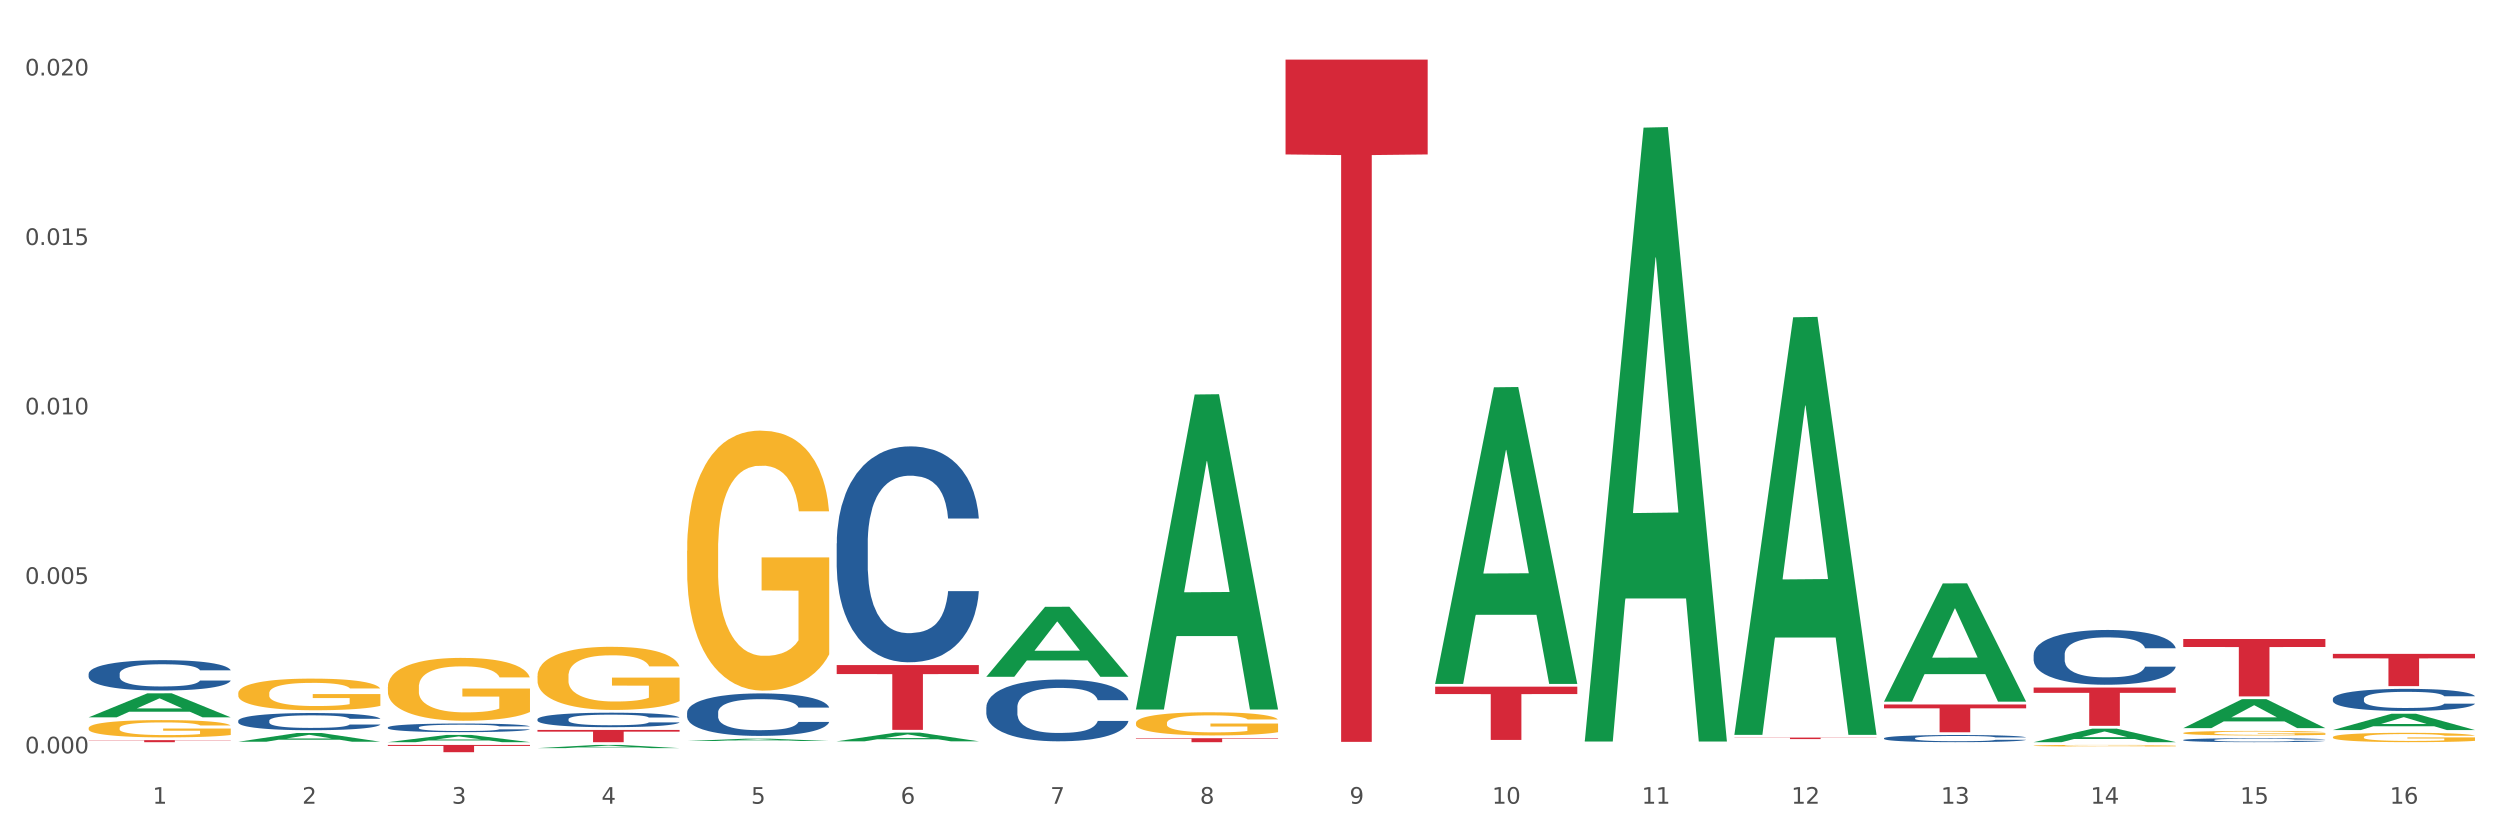 <?xml version="1.0" encoding="utf-8" standalone="no"?>
<!DOCTYPE svg PUBLIC "-//W3C//DTD SVG 1.1//EN"
  "http://www.w3.org/Graphics/SVG/1.1/DTD/svg11.dtd">
<svg xmlns:xlink="http://www.w3.org/1999/xlink" width="1080pt" height="360pt" viewBox="0 0 1080 360" xmlns="http://www.w3.org/2000/svg" version="1.1">
 <rect x="0" y="0" width="1080" height="360" fill="#333333" stroke="none"/>
 <defs>
  <style type="text/css">*{stroke-linejoin: round; stroke-linecap: butt}</style>
 </defs>
 <g id="figure_1">
  <g id="patch_1">
   <path d="M 0 360 
L 1080 360 
L 1080 0 
L 0 0 
z
" style="fill: #ffffff; stroke: #ffffff; stroke-linejoin: miter"/>
  </g>
  <g id="axes_1">
   <g id="matplotlib.axis_1">
    <g id="xtick_1">
     <g id="text_1">
      <!-- 1 -->
      <g style="fill: #4d4d4d" transform="translate(65.93 347.204) scale(0.096 -0.096)">
       <defs>
        <path id="DejaVuSans-31" d="M 794 531 
L 1825 531 
L 1825 4091 
L 703 3866 
L 703 4441 
L 1819 4666 
L 2450 4666 
L 2450 531 
L 3481 531 
L 3481 0 
L 794 0 
L 794 531 
z
" transform="scale(0.016)"/>
       </defs>
       <use xlink:href="#DejaVuSans-31"/>
      </g>
     </g>
    </g>
    <g id="xtick_2">
     <g id="text_2">
      <!-- 2 -->
      <g style="fill: #4d4d4d" transform="translate(130.565 347.204) scale(0.096 -0.096)">
       <defs>
        <path id="DejaVuSans-32" d="M 1228 531 
L 3431 531 
L 3431 0 
L 469 0 
L 469 531 
Q 828 903 1448 1529 
Q 2069 2156 2228 2338 
Q 2531 2678 2651 2914 
Q 2772 3150 2772 3378 
Q 2772 3750 2511 3984 
Q 2250 4219 1831 4219 
Q 1534 4219 1204 4116 
Q 875 4013 500 3803 
L 500 4441 
Q 881 4594 1212 4672 
Q 1544 4750 1819 4750 
Q 2544 4750 2975 4387 
Q 3406 4025 3406 3419 
Q 3406 3131 3298 2873 
Q 3191 2616 2906 2266 
Q 2828 2175 2409 1742 
Q 1991 1309 1228 531 
z
" transform="scale(0.016)"/>
       </defs>
       <use xlink:href="#DejaVuSans-32"/>
      </g>
     </g>
    </g>
    <g id="xtick_3">
     <g id="text_3">
      <!-- 3 -->
      <g style="fill: #4d4d4d" transform="translate(195.199 347.204) scale(0.096 -0.096)">
       <defs>
        <path id="DejaVuSans-33" d="M 2597 2516 
Q 3050 2419 3304 2112 
Q 3559 1806 3559 1356 
Q 3559 666 3084 287 
Q 2609 -91 1734 -91 
Q 1441 -91 1130 -33 
Q 819 25 488 141 
L 488 750 
Q 750 597 1062 519 
Q 1375 441 1716 441 
Q 2309 441 2620 675 
Q 2931 909 2931 1356 
Q 2931 1769 2642 2001 
Q 2353 2234 1838 2234 
L 1294 2234 
L 1294 2753 
L 1863 2753 
Q 2328 2753 2575 2939 
Q 2822 3125 2822 3475 
Q 2822 3834 2567 4026 
Q 2313 4219 1838 4219 
Q 1578 4219 1281 4162 
Q 984 4106 628 3988 
L 628 4550 
Q 988 4650 1302 4700 
Q 1616 4750 1894 4750 
Q 2613 4750 3031 4423 
Q 3450 4097 3450 3541 
Q 3450 3153 3228 2886 
Q 3006 2619 2597 2516 
z
" transform="scale(0.016)"/>
       </defs>
       <use xlink:href="#DejaVuSans-33"/>
      </g>
     </g>
    </g>
    <g id="xtick_4">
     <g id="text_4">
      <!-- 4 -->
      <g style="fill: #4d4d4d" transform="translate(259.833 347.204) scale(0.096 -0.096)">
       <defs>
        <path id="DejaVuSans-34" d="M 2419 4116 
L 825 1625 
L 2419 1625 
L 2419 4116 
z
M 2253 4666 
L 3047 4666 
L 3047 1625 
L 3713 1625 
L 3713 1100 
L 3047 1100 
L 3047 0 
L 2419 0 
L 2419 1100 
L 313 1100 
L 313 1709 
L 2253 4666 
z
" transform="scale(0.016)"/>
       </defs>
       <use xlink:href="#DejaVuSans-34"/>
      </g>
     </g>
    </g>
    <g id="xtick_5">
     <g id="text_5">
      <!-- 5 -->
      <g style="fill: #4d4d4d" transform="translate(324.467 347.204) scale(0.096 -0.096)">
       <defs>
        <path id="DejaVuSans-35" d="M 691 4666 
L 3169 4666 
L 3169 4134 
L 1269 4134 
L 1269 2991 
Q 1406 3038 1543 3061 
Q 1681 3084 1819 3084 
Q 2600 3084 3056 2656 
Q 3513 2228 3513 1497 
Q 3513 744 3044 326 
Q 2575 -91 1722 -91 
Q 1428 -91 1123 -41 
Q 819 9 494 109 
L 494 744 
Q 775 591 1075 516 
Q 1375 441 1709 441 
Q 2250 441 2565 725 
Q 2881 1009 2881 1497 
Q 2881 1984 2565 2268 
Q 2250 2553 1709 2553 
Q 1456 2553 1204 2497 
Q 953 2441 691 2322 
L 691 4666 
z
" transform="scale(0.016)"/>
       </defs>
       <use xlink:href="#DejaVuSans-35"/>
      </g>
     </g>
    </g>
    <g id="xtick_6">
     <g id="text_6">
      <!-- 6 -->
      <g style="fill: #4d4d4d" transform="translate(389.102 347.204) scale(0.096 -0.096)">
       <defs>
        <path id="DejaVuSans-36" d="M 2113 2584 
Q 1688 2584 1439 2293 
Q 1191 2003 1191 1497 
Q 1191 994 1439 701 
Q 1688 409 2113 409 
Q 2538 409 2786 701 
Q 3034 994 3034 1497 
Q 3034 2003 2786 2293 
Q 2538 2584 2113 2584 
z
M 3366 4563 
L 3366 3988 
Q 3128 4100 2886 4159 
Q 2644 4219 2406 4219 
Q 1781 4219 1451 3797 
Q 1122 3375 1075 2522 
Q 1259 2794 1537 2939 
Q 1816 3084 2150 3084 
Q 2853 3084 3261 2657 
Q 3669 2231 3669 1497 
Q 3669 778 3244 343 
Q 2819 -91 2113 -91 
Q 1303 -91 875 529 
Q 447 1150 447 2328 
Q 447 3434 972 4092 
Q 1497 4750 2381 4750 
Q 2619 4750 2861 4703 
Q 3103 4656 3366 4563 
z
" transform="scale(0.016)"/>
       </defs>
       <use xlink:href="#DejaVuSans-36"/>
      </g>
     </g>
    </g>
    <g id="xtick_7">
     <g id="text_7">
      <!-- 7 -->
      <g style="fill: #4d4d4d" transform="translate(453.736 347.204) scale(0.096 -0.096)">
       <defs>
        <path id="DejaVuSans-37" d="M 525 4666 
L 3525 4666 
L 3525 4397 
L 1831 0 
L 1172 0 
L 2766 4134 
L 525 4134 
L 525 4666 
z
" transform="scale(0.016)"/>
       </defs>
       <use xlink:href="#DejaVuSans-37"/>
      </g>
     </g>
    </g>
    <g id="xtick_8">
     <g id="text_8">
      <!-- 8 -->
      <g style="fill: #4d4d4d" transform="translate(518.37 347.204) scale(0.096 -0.096)">
       <defs>
        <path id="DejaVuSans-38" d="M 2034 2216 
Q 1584 2216 1326 1975 
Q 1069 1734 1069 1313 
Q 1069 891 1326 650 
Q 1584 409 2034 409 
Q 2484 409 2743 651 
Q 3003 894 3003 1313 
Q 3003 1734 2745 1975 
Q 2488 2216 2034 2216 
z
M 1403 2484 
Q 997 2584 770 2862 
Q 544 3141 544 3541 
Q 544 4100 942 4425 
Q 1341 4750 2034 4750 
Q 2731 4750 3128 4425 
Q 3525 4100 3525 3541 
Q 3525 3141 3298 2862 
Q 3072 2584 2669 2484 
Q 3125 2378 3379 2068 
Q 3634 1759 3634 1313 
Q 3634 634 3220 271 
Q 2806 -91 2034 -91 
Q 1263 -91 848 271 
Q 434 634 434 1313 
Q 434 1759 690 2068 
Q 947 2378 1403 2484 
z
M 1172 3481 
Q 1172 3119 1398 2916 
Q 1625 2713 2034 2713 
Q 2441 2713 2670 2916 
Q 2900 3119 2900 3481 
Q 2900 3844 2670 4047 
Q 2441 4250 2034 4250 
Q 1625 4250 1398 4047 
Q 1172 3844 1172 3481 
z
" transform="scale(0.016)"/>
       </defs>
       <use xlink:href="#DejaVuSans-38"/>
      </g>
     </g>
    </g>
    <g id="xtick_9">
     <g id="text_9">
      <!-- 9 -->
      <g style="fill: #4d4d4d" transform="translate(583.005 347.204) scale(0.096 -0.096)">
       <defs>
        <path id="DejaVuSans-39" d="M 703 97 
L 703 672 
Q 941 559 1184 500 
Q 1428 441 1663 441 
Q 2288 441 2617 861 
Q 2947 1281 2994 2138 
Q 2813 1869 2534 1725 
Q 2256 1581 1919 1581 
Q 1219 1581 811 2004 
Q 403 2428 403 3163 
Q 403 3881 828 4315 
Q 1253 4750 1959 4750 
Q 2769 4750 3195 4129 
Q 3622 3509 3622 2328 
Q 3622 1225 3098 567 
Q 2575 -91 1691 -91 
Q 1453 -91 1209 -44 
Q 966 3 703 97 
z
M 1959 2075 
Q 2384 2075 2632 2365 
Q 2881 2656 2881 3163 
Q 2881 3666 2632 3958 
Q 2384 4250 1959 4250 
Q 1534 4250 1286 3958 
Q 1038 3666 1038 3163 
Q 1038 2656 1286 2365 
Q 1534 2075 1959 2075 
z
" transform="scale(0.016)"/>
       </defs>
       <use xlink:href="#DejaVuSans-39"/>
      </g>
     </g>
    </g>
    <g id="xtick_10">
     <g id="text_10">
      <!-- 10 -->
      <g style="fill: #4d4d4d" transform="translate(644.585 347.204) scale(0.096 -0.096)">
       <defs>
        <path id="DejaVuSans-30" d="M 2034 4250 
Q 1547 4250 1301 3770 
Q 1056 3291 1056 2328 
Q 1056 1369 1301 889 
Q 1547 409 2034 409 
Q 2525 409 2770 889 
Q 3016 1369 3016 2328 
Q 3016 3291 2770 3770 
Q 2525 4250 2034 4250 
z
M 2034 4750 
Q 2819 4750 3233 4129 
Q 3647 3509 3647 2328 
Q 3647 1150 3233 529 
Q 2819 -91 2034 -91 
Q 1250 -91 836 529 
Q 422 1150 422 2328 
Q 422 3509 836 4129 
Q 1250 4750 2034 4750 
z
" transform="scale(0.016)"/>
       </defs>
       <use xlink:href="#DejaVuSans-31"/>
       <use xlink:href="#DejaVuSans-30" transform="translate(63.623 0)"/>
      </g>
     </g>
    </g>
    <g id="xtick_11">
     <g id="text_11">
      <!-- 11 -->
      <g style="fill: #4d4d4d" transform="translate(709.219 347.204) scale(0.096 -0.096)">
       <use xlink:href="#DejaVuSans-31"/>
       <use xlink:href="#DejaVuSans-31" transform="translate(63.623 0)"/>
      </g>
     </g>
    </g>
    <g id="xtick_12">
     <g id="text_12">
      <!-- 12 -->
      <g style="fill: #4d4d4d" transform="translate(773.854 347.204) scale(0.096 -0.096)">
       <use xlink:href="#DejaVuSans-31"/>
       <use xlink:href="#DejaVuSans-32" transform="translate(63.623 0)"/>
      </g>
     </g>
    </g>
    <g id="xtick_13">
     <g id="text_13">
      <!-- 13 -->
      <g style="fill: #4d4d4d" transform="translate(838.488 347.204) scale(0.096 -0.096)">
       <use xlink:href="#DejaVuSans-31"/>
       <use xlink:href="#DejaVuSans-33" transform="translate(63.623 0)"/>
      </g>
     </g>
    </g>
    <g id="xtick_14">
     <g id="text_14">
      <!-- 14 -->
      <g style="fill: #4d4d4d" transform="translate(903.122 347.204) scale(0.096 -0.096)">
       <use xlink:href="#DejaVuSans-31"/>
       <use xlink:href="#DejaVuSans-34" transform="translate(63.623 0)"/>
      </g>
     </g>
    </g>
    <g id="xtick_15">
     <g id="text_15">
      <!-- 15 -->
      <g style="fill: #4d4d4d" transform="translate(967.756 347.204) scale(0.096 -0.096)">
       <use xlink:href="#DejaVuSans-31"/>
       <use xlink:href="#DejaVuSans-35" transform="translate(63.623 0)"/>
      </g>
     </g>
    </g>
    <g id="xtick_16">
     <g id="text_16">
      <!-- 16 -->
      <g style="fill: #4d4d4d" transform="translate(1032.391 347.204) scale(0.096 -0.096)">
       <use xlink:href="#DejaVuSans-31"/>
       <use xlink:href="#DejaVuSans-36" transform="translate(63.623 0)"/>
      </g>
     </g>
    </g>
    <g id="xtick_17"/>
    <g id="xtick_18"/>
    <g id="xtick_19"/>
    <g id="xtick_20"/>
    <g id="xtick_21"/>
    <g id="xtick_22"/>
    <g id="xtick_23"/>
    <g id="xtick_24"/>
    <g id="xtick_25"/>
    <g id="xtick_26"/>
    <g id="xtick_27"/>
    <g id="xtick_28"/>
    <g id="xtick_29"/>
    <g id="xtick_30"/>
    <g id="xtick_31"/>
   </g>
   <g id="matplotlib.axis_2">
    <g id="ytick_1">
     <g id="text_17">
      <!-- 0.000 -->
      <g style="fill: #4d4d4d" transform="translate(10.8 325.447) scale(0.096 -0.096)">
       <defs>
        <path id="DejaVuSans-2e" d="M 684 794 
L 1344 794 
L 1344 0 
L 684 0 
L 684 794 
z
" transform="scale(0.016)"/>
       </defs>
       <use xlink:href="#DejaVuSans-30"/>
       <use xlink:href="#DejaVuSans-2e" transform="translate(63.623 0)"/>
       <use xlink:href="#DejaVuSans-30" transform="translate(95.41 0)"/>
       <use xlink:href="#DejaVuSans-30" transform="translate(159.033 0)"/>
       <use xlink:href="#DejaVuSans-30" transform="translate(222.656 0)"/>
      </g>
     </g>
    </g>
    <g id="ytick_2">
     <g id="text_18">
      <!-- 0.005 -->
      <g style="fill: #4d4d4d" transform="translate(10.8 252.239) scale(0.096 -0.096)">
       <use xlink:href="#DejaVuSans-30"/>
       <use xlink:href="#DejaVuSans-2e" transform="translate(63.623 0)"/>
       <use xlink:href="#DejaVuSans-30" transform="translate(95.41 0)"/>
       <use xlink:href="#DejaVuSans-30" transform="translate(159.033 0)"/>
       <use xlink:href="#DejaVuSans-35" transform="translate(222.656 0)"/>
      </g>
     </g>
    </g>
    <g id="ytick_3">
     <g id="text_19">
      <!-- 0.010 -->
      <g style="fill: #4d4d4d" transform="translate(10.8 179.03) scale(0.096 -0.096)">
       <use xlink:href="#DejaVuSans-30"/>
       <use xlink:href="#DejaVuSans-2e" transform="translate(63.623 0)"/>
       <use xlink:href="#DejaVuSans-30" transform="translate(95.41 0)"/>
       <use xlink:href="#DejaVuSans-31" transform="translate(159.033 0)"/>
       <use xlink:href="#DejaVuSans-30" transform="translate(222.656 0)"/>
      </g>
     </g>
    </g>
    <g id="ytick_4">
     <g id="text_20">
      <!-- 0.015 -->
      <g style="fill: #4d4d4d" transform="translate(10.8 105.822) scale(0.096 -0.096)">
       <use xlink:href="#DejaVuSans-30"/>
       <use xlink:href="#DejaVuSans-2e" transform="translate(63.623 0)"/>
       <use xlink:href="#DejaVuSans-30" transform="translate(95.41 0)"/>
       <use xlink:href="#DejaVuSans-31" transform="translate(159.033 0)"/>
       <use xlink:href="#DejaVuSans-35" transform="translate(222.656 0)"/>
      </g>
     </g>
    </g>
    <g id="ytick_5">
     <g id="text_21">
      <!-- 0.020 -->
      <g style="fill: #4d4d4d" transform="translate(10.8 32.613) scale(0.096 -0.096)">
       <use xlink:href="#DejaVuSans-30"/>
       <use xlink:href="#DejaVuSans-2e" transform="translate(63.623 0)"/>
       <use xlink:href="#DejaVuSans-30" transform="translate(95.41 0)"/>
       <use xlink:href="#DejaVuSans-32" transform="translate(159.033 0)"/>
       <use xlink:href="#DejaVuSans-30" transform="translate(222.656 0)"/>
      </g>
     </g>
    </g>
    <g id="ytick_6"/>
    <g id="ytick_7"/>
    <g id="ytick_8"/>
    <g id="ytick_9"/>
   </g>
   <g id="PolyCollection_1">
    <path d="M 38.283 309.879 
L 38.346 309.869 
L 63.667 299.512 
L 74.175 299.503 
L 99.686 309.898 
L 87.532 309.898 
L 82.024 307.477 
L 55.881 307.477 
L 55.691 307.516 
L 50.374 309.898 
L 38.283 309.898 
L 38.283 309.879 
L 59.173 306.033 
L 78.733 306.023 
L 69.048 301.718 
L 68.921 301.699 
L 68.794 301.728 
L 59.109 306.023 
L 59.173 306.033 
L 38.283 309.879 
z
" clip-path="url(#p19db7798ff)" style="fill: #109648"/>
    <path d="M 38.283 319.739 
L 99.686 319.739 
L 99.686 319.861 
L 75.532 319.861 
L 75.532 320.616 
L 62.291 320.616 
L 62.291 319.861 
L 38.283 319.861 
L 38.283 319.74 
L 38.283 319.739 
z
" clip-path="url(#p19db7798ff)" style="fill: #d62839"/>
    <path d="M 38.283 291.084 
L 38.356 291.072 
L 38.356 290.736 
L 38.573 290.28 
L 39.372 289.441 
L 40.388 288.805 
L 42.13 288.061 
L 43.073 287.749 
L 44.307 287.401 
L 46.847 286.837 
L 49.751 286.357 
L 51.783 286.093 
L 53.307 285.925 
L 56.718 285.625 
L 58.678 285.493 
L 60.71 285.385 
L 62.452 285.313 
L 65.355 285.229 
L 67.678 285.194 
L 70.363 285.182 
L 72.613 285.194 
L 75.589 285.241 
L 79.944 285.385 
L 81.613 285.469 
L 83.863 285.613 
L 86.186 285.805 
L 88.073 285.997 
L 90.25 286.273 
L 92.5 286.633 
L 94.678 287.089 
L 96.202 287.509 
L 97.436 287.953 
L 98.524 288.493 
L 99.323 289.081 
L 99.686 289.573 
L 86.403 289.573 
L 86.041 289.129 
L 85.315 288.649 
L 84.589 288.325 
L 83.791 288.061 
L 82.557 287.761 
L 81.468 287.569 
L 79.654 287.341 
L 77.984 287.197 
L 76.605 287.113 
L 74.936 287.041 
L 71.379 286.969 
L 68.839 286.969 
L 67.242 286.993 
L 65.283 287.053 
L 63.613 287.137 
L 61.654 287.281 
L 60.13 287.437 
L 58.605 287.641 
L 57.734 287.785 
L 56.428 288.049 
L 55.557 288.265 
L 54.396 288.637 
L 53.743 288.901 
L 52.581 289.585 
L 52.073 290.088 
L 51.855 290.436 
L 51.71 290.82 
L 51.71 292.692 
L 52.146 293.532 
L 52.509 293.892 
L 53.089 294.299 
L 54.178 294.827 
L 55.775 295.343 
L 57.444 295.715 
L 58.823 295.943 
L 60.13 296.111 
L 61.436 296.243 
L 63.033 296.363 
L 64.339 296.435 
L 66.299 296.507 
L 68.621 296.543 
L 70.436 296.543 
L 74.137 296.483 
L 75.807 296.423 
L 77.404 296.339 
L 79.145 296.207 
L 80.524 296.063 
L 81.323 295.955 
L 82.629 295.727 
L 83.645 295.487 
L 84.516 295.211 
L 85.097 294.971 
L 85.75 294.611 
L 86.258 294.203 
L 86.403 293.988 
L 99.686 293.988 
L 99.395 294.419 
L 98.887 294.839 
L 97.871 295.403 
L 97.073 295.727 
L 95.839 296.123 
L 94.532 296.459 
L 92.718 296.831 
L 91.049 297.107 
L 89.307 297.347 
L 87.42 297.563 
L 84.008 297.863 
L 82.774 297.947 
L 80.162 298.091 
L 78.129 298.175 
L 75.154 298.259 
L 72.105 298.307 
L 68.912 298.319 
L 66.081 298.295 
L 62.96 298.223 
L 61.001 298.151 
L 58.823 298.043 
L 56.283 297.875 
L 53.888 297.671 
L 51.638 297.431 
L 49.533 297.155 
L 47.573 296.843 
L 45.033 296.327 
L 43.146 295.823 
L 41.767 295.355 
L 40.823 294.959 
L 39.88 294.455 
L 39.372 294.107 
L 38.573 293.268 
L 38.283 292.488 
L 38.283 291.084 
z
" clip-path="url(#p19db7798ff)" style="fill: #255c99"/>
    <path d="M 102.917 311.364 
L 102.99 311.357 
L 102.99 311.167 
L 103.208 310.909 
L 104.006 310.433 
L 105.022 310.073 
L 106.764 309.652 
L 107.708 309.475 
L 108.941 309.278 
L 111.482 308.959 
L 114.385 308.687 
L 116.417 308.538 
L 117.941 308.443 
L 121.353 308.273 
L 123.312 308.198 
L 125.344 308.137 
L 127.086 308.096 
L 129.99 308.049 
L 132.312 308.028 
L 134.998 308.022 
L 137.248 308.028 
L 140.223 308.056 
L 144.578 308.137 
L 146.247 308.185 
L 148.497 308.266 
L 150.82 308.375 
L 152.707 308.484 
L 154.884 308.64 
L 157.134 308.844 
L 159.312 309.102 
L 160.836 309.339 
L 162.07 309.591 
L 163.159 309.896 
L 163.957 310.229 
L 164.32 310.508 
L 151.038 310.508 
L 150.675 310.256 
L 149.949 309.985 
L 149.223 309.801 
L 148.425 309.652 
L 147.191 309.482 
L 146.102 309.373 
L 144.288 309.244 
L 142.618 309.163 
L 141.239 309.115 
L 139.57 309.075 
L 136.014 309.034 
L 133.473 309.034 
L 131.877 309.047 
L 129.917 309.081 
L 128.248 309.129 
L 126.288 309.21 
L 124.764 309.299 
L 123.24 309.414 
L 122.369 309.496 
L 121.062 309.645 
L 120.191 309.767 
L 119.03 309.978 
L 118.377 310.127 
L 117.216 310.515 
L 116.707 310.8 
L 116.49 310.997 
L 116.345 311.214 
L 116.345 312.274 
L 116.78 312.749 
L 117.143 312.953 
L 117.724 313.184 
L 118.812 313.483 
L 120.409 313.775 
L 122.078 313.986 
L 123.457 314.115 
L 124.764 314.21 
L 126.07 314.285 
L 127.667 314.353 
L 128.973 314.393 
L 130.933 314.434 
L 133.256 314.454 
L 135.07 314.454 
L 138.772 314.421 
L 140.441 314.387 
L 142.038 314.339 
L 143.78 314.264 
L 145.159 314.183 
L 145.957 314.122 
L 147.264 313.993 
L 148.28 313.857 
L 149.151 313.7 
L 149.731 313.565 
L 150.385 313.361 
L 150.893 313.13 
L 151.038 313.008 
L 164.32 313.008 
L 164.03 313.252 
L 163.521 313.49 
L 162.505 313.809 
L 161.707 313.993 
L 160.473 314.217 
L 159.167 314.407 
L 157.352 314.618 
L 155.683 314.774 
L 153.941 314.91 
L 152.054 315.032 
L 148.643 315.202 
L 147.409 315.249 
L 144.796 315.331 
L 142.764 315.378 
L 139.788 315.426 
L 136.74 315.453 
L 133.546 315.46 
L 130.715 315.446 
L 127.594 315.405 
L 125.635 315.365 
L 123.457 315.304 
L 120.917 315.208 
L 118.522 315.093 
L 116.272 314.957 
L 114.167 314.801 
L 112.208 314.624 
L 109.667 314.332 
L 107.78 314.047 
L 106.401 313.782 
L 105.458 313.558 
L 104.514 313.273 
L 104.006 313.076 
L 103.208 312.6 
L 102.917 312.158 
L 102.917 311.364 
z
" clip-path="url(#p19db7798ff)" style="fill: #255c99"/>
    <path d="M 167.552 314.239 
L 167.624 314.236 
L 167.624 314.14 
L 167.842 314.01 
L 168.64 313.771 
L 169.656 313.59 
L 171.398 313.379 
L 172.342 313.29 
L 173.576 313.191 
L 176.116 313.031 
L 179.019 312.894 
L 181.051 312.819 
L 182.576 312.771 
L 185.987 312.686 
L 187.947 312.648 
L 189.979 312.618 
L 191.721 312.597 
L 194.624 312.573 
L 196.946 312.563 
L 199.632 312.56 
L 201.882 312.563 
L 204.858 312.577 
L 209.212 312.618 
L 210.882 312.642 
L 213.132 312.683 
L 215.454 312.737 
L 217.341 312.792 
L 219.519 312.87 
L 221.769 312.973 
L 223.946 313.102 
L 225.47 313.222 
L 226.704 313.348 
L 227.793 313.502 
L 228.591 313.669 
L 228.954 313.809 
L 215.672 313.809 
L 215.309 313.683 
L 214.583 313.546 
L 213.858 313.454 
L 213.059 313.379 
L 211.825 313.293 
L 210.737 313.239 
L 208.922 313.174 
L 207.253 313.133 
L 205.874 313.109 
L 204.204 313.089 
L 200.648 313.068 
L 198.108 313.068 
L 196.511 313.075 
L 194.551 313.092 
L 192.882 313.116 
L 190.922 313.157 
L 189.398 313.201 
L 187.874 313.259 
L 187.003 313.3 
L 185.697 313.375 
L 184.826 313.437 
L 183.664 313.543 
L 183.011 313.618 
L 181.85 313.812 
L 181.342 313.956 
L 181.124 314.055 
L 180.979 314.164 
L 180.979 314.696 
L 181.414 314.935 
L 181.777 315.038 
L 182.358 315.154 
L 183.447 315.304 
L 185.043 315.451 
L 186.713 315.556 
L 188.092 315.621 
L 189.398 315.669 
L 190.705 315.707 
L 192.301 315.741 
L 193.608 315.761 
L 195.567 315.782 
L 197.89 315.792 
L 199.704 315.792 
L 203.406 315.775 
L 205.075 315.758 
L 206.672 315.734 
L 208.414 315.696 
L 209.793 315.655 
L 210.591 315.625 
L 211.898 315.56 
L 212.914 315.492 
L 213.785 315.413 
L 214.366 315.345 
L 215.019 315.242 
L 215.527 315.126 
L 215.672 315.065 
L 228.954 315.065 
L 228.664 315.188 
L 228.156 315.307 
L 227.14 315.468 
L 226.341 315.56 
L 225.107 315.672 
L 223.801 315.768 
L 221.987 315.874 
L 220.317 315.952 
L 218.575 316.021 
L 216.688 316.082 
L 213.277 316.167 
L 212.043 316.191 
L 209.43 316.232 
L 207.398 316.256 
L 204.422 316.28 
L 201.374 316.294 
L 198.18 316.297 
L 195.35 316.29 
L 192.229 316.27 
L 190.269 316.249 
L 188.092 316.219 
L 185.551 316.171 
L 183.156 316.113 
L 180.906 316.044 
L 178.801 315.966 
L 176.842 315.877 
L 174.302 315.73 
L 172.414 315.587 
L 171.035 315.454 
L 170.092 315.341 
L 169.148 315.198 
L 168.64 315.099 
L 167.842 314.86 
L 167.552 314.638 
L 167.552 314.239 
z
" clip-path="url(#p19db7798ff)" style="fill: #255c99"/>
    <path d="M 167.552 296.761 
L 167.624 296.737 
L 167.624 295.843 
L 167.769 295.074 
L 168.494 293.213 
L 169.581 291.675 
L 170.379 290.856 
L 171.176 290.186 
L 172.119 289.516 
L 173.279 288.822 
L 175.381 287.804 
L 176.686 287.283 
L 178.281 286.737 
L 181.18 285.943 
L 183.283 285.497 
L 185.458 285.125 
L 189.01 284.678 
L 191.33 284.479 
L 193.794 284.331 
L 196.767 284.231 
L 199.014 284.207 
L 203.944 284.281 
L 208.148 284.504 
L 210.178 284.678 
L 212.788 284.976 
L 214.165 285.174 
L 216.413 285.571 
L 218.732 286.092 
L 220.327 286.539 
L 222.72 287.382 
L 224.532 288.226 
L 226.199 289.268 
L 227.069 289.988 
L 227.722 290.658 
L 228.302 291.427 
L 228.882 292.643 
L 215.833 292.643 
L 215.325 291.774 
L 214.528 290.955 
L 213.368 290.161 
L 212.353 289.665 
L 210.613 289.045 
L 209.018 288.648 
L 207.351 288.35 
L 205.321 288.102 
L 203.726 287.978 
L 201.479 287.879 
L 197.057 287.904 
L 194.084 288.102 
L 192.055 288.35 
L 190.75 288.573 
L 189.59 288.822 
L 188.285 289.169 
L 186.763 289.69 
L 185.675 290.161 
L 184.588 290.757 
L 183.718 291.352 
L 182.92 292.047 
L 182.268 292.791 
L 181.76 293.561 
L 181.325 294.503 
L 180.963 296.067 
L 180.963 299.466 
L 181.108 300.235 
L 181.47 301.252 
L 181.905 302.021 
L 182.63 302.939 
L 183.283 303.56 
L 184.515 304.453 
L 185.893 305.197 
L 186.98 305.669 
L 188.067 306.066 
L 189.952 306.612 
L 192.055 307.058 
L 193.867 307.331 
L 196.332 307.579 
L 197.999 307.679 
L 199.449 307.728 
L 203.001 307.728 
L 205.539 307.654 
L 208.366 307.48 
L 210.541 307.257 
L 212.353 306.984 
L 214.383 306.537 
L 215.688 306.115 
L 215.688 300.93 
L 199.739 300.905 
L 199.739 297.456 
L 228.954 297.456 
L 228.954 307.579 
L 227.722 308.1 
L 226.344 308.572 
L 224.894 308.994 
L 222.72 309.515 
L 220.11 310.011 
L 217.79 310.358 
L 215.325 310.656 
L 212.425 310.929 
L 208.656 311.177 
L 206.336 311.276 
L 203.436 311.351 
L 200.029 311.375 
L 197.057 311.326 
L 194.157 311.202 
L 191.112 310.978 
L 188.14 310.656 
L 185.893 310.333 
L 183.645 309.936 
L 181.253 309.415 
L 179.368 308.919 
L 177.918 308.473 
L 176.323 307.902 
L 174.584 307.157 
L 173.279 306.488 
L 172.119 305.793 
L 170.886 304.9 
L 170.016 304.13 
L 169.146 303.163 
L 168.639 302.443 
L 168.059 301.327 
L 167.624 299.764 
L 167.552 296.761 
z
" clip-path="url(#p19db7798ff)" style="fill: #f7b32b"/>
    <path d="M 232.186 292.022 
L 232.258 291.997 
L 232.258 291.099 
L 232.403 290.327 
L 233.128 288.458 
L 234.216 286.913 
L 235.013 286.09 
L 235.811 285.418 
L 236.753 284.745 
L 237.913 284.047 
L 240.015 283.025 
L 241.32 282.502 
L 242.915 281.954 
L 245.815 281.156 
L 247.917 280.708 
L 250.092 280.334 
L 253.644 279.885 
L 255.964 279.686 
L 258.429 279.536 
L 261.401 279.437 
L 263.648 279.412 
L 268.578 279.486 
L 272.783 279.711 
L 274.812 279.885 
L 277.422 280.184 
L 278.8 280.384 
L 281.047 280.782 
L 283.367 281.306 
L 284.962 281.754 
L 287.354 282.602 
L 289.166 283.449 
L 290.834 284.496 
L 291.704 285.218 
L 292.356 285.891 
L 292.936 286.664 
L 293.516 287.885 
L 280.467 287.885 
L 279.96 287.012 
L 279.162 286.19 
L 278.002 285.393 
L 276.987 284.894 
L 275.247 284.271 
L 273.653 283.872 
L 271.985 283.573 
L 269.955 283.324 
L 268.36 283.2 
L 266.113 283.1 
L 261.691 283.125 
L 258.719 283.324 
L 256.689 283.573 
L 255.384 283.798 
L 254.224 284.047 
L 252.919 284.396 
L 251.397 284.919 
L 250.309 285.393 
L 249.222 285.991 
L 248.352 286.589 
L 247.555 287.287 
L 246.902 288.034 
L 246.395 288.807 
L 245.96 289.754 
L 245.597 291.324 
L 245.597 294.738 
L 245.742 295.51 
L 246.105 296.532 
L 246.54 297.305 
L 247.265 298.227 
L 247.917 298.85 
L 249.15 299.747 
L 250.527 300.495 
L 251.614 300.968 
L 252.702 301.367 
L 254.587 301.915 
L 256.689 302.364 
L 258.501 302.638 
L 260.966 302.887 
L 262.633 302.987 
L 264.083 303.036 
L 267.636 303.036 
L 270.173 302.962 
L 273 302.787 
L 275.175 302.563 
L 276.987 302.289 
L 279.017 301.84 
L 280.322 301.417 
L 280.322 296.208 
L 264.373 296.183 
L 264.373 292.719 
L 293.588 292.719 
L 293.588 302.887 
L 292.356 303.41 
L 290.979 303.884 
L 289.529 304.307 
L 287.354 304.831 
L 284.744 305.329 
L 282.424 305.678 
L 279.96 305.977 
L 277.06 306.251 
L 273.29 306.5 
L 270.97 306.6 
L 268.071 306.675 
L 264.663 306.7 
L 261.691 306.65 
L 258.791 306.525 
L 255.746 306.301 
L 252.774 305.977 
L 250.527 305.653 
L 248.28 305.254 
L 245.887 304.731 
L 244.002 304.233 
L 242.553 303.784 
L 240.958 303.211 
L 239.218 302.463 
L 237.913 301.79 
L 236.753 301.093 
L 235.521 300.195 
L 234.651 299.423 
L 233.781 298.451 
L 233.273 297.728 
L 232.693 296.607 
L 232.258 295.037 
L 232.186 292.022 
z
" clip-path="url(#p19db7798ff)" style="fill: #f7b32b"/>
    <path d="M 296.82 237.934 
L 296.893 237.831 
L 296.893 234.138 
L 297.038 230.957 
L 297.763 223.262 
L 298.85 216.901 
L 299.647 213.515 
L 300.445 210.745 
L 301.387 207.974 
L 302.547 205.102 
L 304.65 200.895 
L 305.954 198.74 
L 307.549 196.483 
L 310.449 193.2 
L 312.551 191.353 
L 314.726 189.814 
L 318.278 187.967 
L 320.598 187.146 
L 323.063 186.531 
L 326.035 186.12 
L 328.283 186.018 
L 333.212 186.326 
L 337.417 187.249 
L 339.447 187.967 
L 342.057 189.198 
L 343.434 190.019 
L 345.681 191.661 
L 348.001 193.815 
L 349.596 195.662 
L 351.988 199.151 
L 353.801 202.639 
L 355.468 206.948 
L 356.338 209.924 
L 356.99 212.694 
L 357.57 215.875 
L 358.15 220.902 
L 345.101 220.902 
L 344.594 217.311 
L 343.796 213.925 
L 342.637 210.642 
L 341.622 208.59 
L 339.882 206.025 
L 338.287 204.383 
L 336.619 203.152 
L 334.59 202.126 
L 332.995 201.613 
L 330.747 201.203 
L 326.325 201.305 
L 323.353 202.126 
L 321.323 203.152 
L 320.018 204.076 
L 318.858 205.102 
L 317.554 206.538 
L 316.031 208.693 
L 314.944 210.642 
L 313.856 213.105 
L 312.986 215.567 
L 312.189 218.44 
L 311.536 221.518 
L 311.029 224.698 
L 310.594 228.597 
L 310.232 235.061 
L 310.232 249.118 
L 310.377 252.298 
L 310.739 256.505 
L 311.174 259.685 
L 311.899 263.482 
L 312.551 266.047 
L 313.784 269.74 
L 315.161 272.818 
L 316.249 274.768 
L 317.336 276.409 
L 319.221 278.667 
L 321.323 280.513 
L 323.136 281.642 
L 325.6 282.668 
L 327.268 283.079 
L 328.718 283.284 
L 332.27 283.284 
L 334.807 282.976 
L 337.634 282.258 
L 339.809 281.334 
L 341.622 280.206 
L 343.651 278.359 
L 344.956 276.615 
L 344.956 255.171 
L 329.008 255.068 
L 329.008 240.807 
L 358.223 240.807 
L 358.223 282.668 
L 356.99 284.823 
L 355.613 286.772 
L 354.163 288.516 
L 351.988 290.671 
L 349.378 292.723 
L 347.059 294.159 
L 344.594 295.391 
L 341.694 296.519 
L 337.924 297.545 
L 335.605 297.956 
L 332.705 298.264 
L 329.298 298.366 
L 326.325 298.161 
L 323.426 297.648 
L 320.381 296.724 
L 317.409 295.391 
L 315.161 294.057 
L 312.914 292.415 
L 310.522 290.261 
L 308.637 288.209 
L 307.187 286.362 
L 305.592 284.002 
L 303.852 280.924 
L 302.547 278.154 
L 301.387 275.281 
L 300.155 271.587 
L 299.285 268.407 
L 298.415 264.405 
L 297.908 261.43 
L 297.328 256.813 
L 296.893 250.349 
L 296.82 237.934 
z
" clip-path="url(#p19db7798ff)" style="fill: #f7b32b"/>
    <path d="M 490.723 312.325 
L 490.796 312.316 
L 490.796 311.987 
L 490.941 311.704 
L 491.665 311.018 
L 492.753 310.451 
L 493.55 310.149 
L 494.348 309.902 
L 495.29 309.655 
L 496.45 309.399 
L 498.552 309.024 
L 499.857 308.832 
L 501.452 308.631 
L 504.352 308.338 
L 506.454 308.174 
L 508.629 308.036 
L 512.181 307.872 
L 514.501 307.799 
L 516.966 307.744 
L 519.938 307.707 
L 522.186 307.698 
L 527.115 307.725 
L 531.32 307.808 
L 533.35 307.872 
L 535.959 307.982 
L 537.337 308.055 
L 539.584 308.201 
L 541.904 308.393 
L 543.499 308.558 
L 545.891 308.869 
L 547.703 309.18 
L 549.371 309.564 
L 550.241 309.829 
L 550.893 310.076 
L 551.473 310.359 
L 552.053 310.807 
L 539.004 310.807 
L 538.497 310.487 
L 537.699 310.185 
L 536.539 309.893 
L 535.524 309.71 
L 533.785 309.481 
L 532.19 309.335 
L 530.522 309.225 
L 528.493 309.134 
L 526.898 309.088 
L 524.65 309.051 
L 520.228 309.061 
L 517.256 309.134 
L 515.226 309.225 
L 513.921 309.308 
L 512.761 309.399 
L 511.456 309.527 
L 509.934 309.719 
L 508.847 309.893 
L 507.759 310.112 
L 506.889 310.332 
L 506.092 310.588 
L 505.439 310.862 
L 504.932 311.146 
L 504.497 311.493 
L 504.134 312.069 
L 504.134 313.322 
L 504.279 313.606 
L 504.642 313.981 
L 505.077 314.264 
L 505.802 314.602 
L 506.454 314.831 
L 507.687 315.16 
L 509.064 315.435 
L 510.152 315.608 
L 511.239 315.755 
L 513.124 315.956 
L 515.226 316.121 
L 517.038 316.221 
L 519.503 316.313 
L 521.171 316.349 
L 522.621 316.367 
L 526.173 316.367 
L 528.71 316.34 
L 531.537 316.276 
L 533.712 316.194 
L 535.524 316.093 
L 537.554 315.928 
L 538.859 315.773 
L 538.859 313.862 
L 522.91 313.853 
L 522.91 312.581 
L 552.126 312.581 
L 552.126 316.313 
L 550.893 316.505 
L 549.516 316.678 
L 548.066 316.834 
L 545.891 317.026 
L 543.281 317.209 
L 540.962 317.337 
L 538.497 317.447 
L 535.597 317.547 
L 531.827 317.639 
L 529.507 317.675 
L 526.608 317.703 
L 523.2 317.712 
L 520.228 317.693 
L 517.328 317.648 
L 514.284 317.565 
L 511.311 317.447 
L 509.064 317.328 
L 506.817 317.181 
L 504.424 316.989 
L 502.54 316.806 
L 501.09 316.642 
L 499.495 316.431 
L 497.755 316.157 
L 496.45 315.91 
L 495.29 315.654 
L 494.058 315.325 
L 493.188 315.041 
L 492.318 314.685 
L 491.81 314.42 
L 491.231 314.008 
L 490.796 313.432 
L 490.723 312.325 
z
" clip-path="url(#p19db7798ff)" style="fill: #f7b32b"/>
    <path d="M 878.529 322.126 
L 878.601 322.125 
L 878.601 322.102 
L 878.746 322.082 
L 879.471 322.034 
L 880.559 321.994 
L 881.356 321.973 
L 882.154 321.955 
L 883.096 321.938 
L 884.256 321.92 
L 886.358 321.893 
L 887.663 321.88 
L 889.258 321.866 
L 892.158 321.845 
L 894.26 321.834 
L 896.435 321.824 
L 899.987 321.812 
L 902.307 321.807 
L 904.772 321.803 
L 907.744 321.801 
L 909.991 321.8 
L 914.921 321.802 
L 919.126 321.808 
L 921.155 321.812 
L 923.765 321.82 
L 925.143 321.825 
L 927.39 321.836 
L 929.71 321.849 
L 931.305 321.861 
L 933.697 321.882 
L 935.509 321.904 
L 937.177 321.931 
L 938.047 321.95 
L 938.699 321.967 
L 939.279 321.987 
L 939.859 322.019 
L 926.81 322.019 
L 926.303 321.996 
L 925.505 321.975 
L 924.345 321.955 
L 923.33 321.942 
L 921.59 321.926 
L 919.996 321.915 
L 918.328 321.908 
L 916.298 321.901 
L 914.703 321.898 
L 912.456 321.895 
L 908.034 321.896 
L 905.062 321.901 
L 903.032 321.908 
L 901.727 321.913 
L 900.567 321.92 
L 899.262 321.929 
L 897.74 321.942 
L 896.652 321.955 
L 895.565 321.97 
L 894.695 321.985 
L 893.898 322.003 
L 893.245 322.023 
L 892.738 322.043 
L 892.303 322.067 
L 891.94 322.108 
L 891.94 322.196 
L 892.085 322.216 
L 892.448 322.242 
L 892.883 322.262 
L 893.608 322.286 
L 894.26 322.302 
L 895.492 322.325 
L 896.87 322.345 
L 897.957 322.357 
L 899.045 322.367 
L 900.93 322.381 
L 903.032 322.393 
L 904.844 322.4 
L 907.309 322.406 
L 908.976 322.409 
L 910.426 322.41 
L 913.978 322.41 
L 916.516 322.408 
L 919.343 322.404 
L 921.518 322.398 
L 923.33 322.391 
L 925.36 322.379 
L 926.665 322.368 
L 926.665 322.234 
L 910.716 322.233 
L 910.716 322.144 
L 939.931 322.144 
L 939.931 322.406 
L 938.699 322.42 
L 937.322 322.432 
L 935.872 322.443 
L 933.697 322.456 
L 931.087 322.469 
L 928.767 322.478 
L 926.303 322.486 
L 923.403 322.493 
L 919.633 322.5 
L 917.313 322.502 
L 914.413 322.504 
L 911.006 322.505 
L 908.034 322.503 
L 905.134 322.5 
L 902.089 322.494 
L 899.117 322.486 
L 896.87 322.478 
L 894.623 322.467 
L 892.23 322.454 
L 890.345 322.441 
L 888.895 322.429 
L 887.301 322.415 
L 885.561 322.395 
L 884.256 322.378 
L 883.096 322.36 
L 881.864 322.337 
L 880.994 322.317 
L 880.124 322.292 
L 879.616 322.273 
L 879.036 322.244 
L 878.601 322.204 
L 878.529 322.126 
z
" clip-path="url(#p19db7798ff)" style="fill: #f7b32b"/>
    <path d="M 167.552 321.8 
L 228.954 321.8 
L 228.954 322.238 
L 204.801 322.241 
L 204.801 324.95 
L 191.56 324.95 
L 191.56 322.241 
L 167.552 322.238 
L 167.552 321.803 
L 167.552 321.8 
z
" clip-path="url(#p19db7798ff)" style="fill: #d62839"/>
    <path d="M 943.163 316.659 
L 943.236 316.657 
L 943.236 316.592 
L 943.381 316.536 
L 944.106 316.401 
L 945.193 316.29 
L 945.99 316.23 
L 946.788 316.182 
L 947.73 316.133 
L 948.89 316.083 
L 950.992 316.009 
L 952.297 315.971 
L 953.892 315.931 
L 956.792 315.874 
L 958.894 315.841 
L 961.069 315.814 
L 964.621 315.782 
L 966.941 315.767 
L 969.406 315.757 
L 972.378 315.749 
L 974.626 315.748 
L 979.555 315.753 
L 983.76 315.769 
L 985.79 315.782 
L 988.4 315.803 
L 989.777 315.818 
L 992.024 315.847 
L 994.344 315.885 
L 995.939 315.917 
L 998.331 315.978 
L 1000.144 316.039 
L 1001.811 316.115 
L 1002.681 316.167 
L 1003.333 316.216 
L 1003.913 316.272 
L 1004.493 316.36 
L 991.444 316.36 
L 990.937 316.297 
L 990.139 316.237 
L 988.979 316.18 
L 987.965 316.144 
L 986.225 316.099 
L 984.63 316.07 
L 982.962 316.048 
L 980.933 316.03 
L 979.338 316.021 
L 977.09 316.014 
L 972.668 316.016 
L 969.696 316.03 
L 967.666 316.048 
L 966.361 316.065 
L 965.201 316.083 
L 963.896 316.108 
L 962.374 316.146 
L 961.287 316.18 
L 960.199 316.223 
L 959.329 316.266 
L 958.532 316.317 
L 957.879 316.371 
L 957.372 316.426 
L 956.937 316.495 
L 956.575 316.608 
L 956.575 316.855 
L 956.72 316.911 
L 957.082 316.985 
L 957.517 317.04 
L 958.242 317.107 
L 958.894 317.152 
L 960.127 317.217 
L 961.504 317.271 
L 962.592 317.305 
L 963.679 317.334 
L 965.564 317.374 
L 967.666 317.406 
L 969.479 317.426 
L 971.943 317.444 
L 973.611 317.451 
L 975.061 317.455 
L 978.613 317.455 
L 981.15 317.449 
L 983.977 317.437 
L 986.152 317.42 
L 987.965 317.401 
L 989.994 317.368 
L 991.299 317.338 
L 991.299 316.961 
L 975.351 316.959 
L 975.351 316.709 
L 1004.566 316.709 
L 1004.566 317.444 
L 1003.333 317.482 
L 1001.956 317.516 
L 1000.506 317.546 
L 998.331 317.584 
L 995.721 317.62 
L 993.402 317.645 
L 990.937 317.667 
L 988.037 317.687 
L 984.267 317.705 
L 981.948 317.712 
L 979.048 317.717 
L 975.641 317.719 
L 972.668 317.716 
L 969.768 317.707 
L 966.724 317.69 
L 963.751 317.667 
L 961.504 317.644 
L 959.257 317.615 
L 956.865 317.577 
L 954.98 317.541 
L 953.53 317.509 
L 951.935 317.467 
L 950.195 317.413 
L 948.89 317.365 
L 947.73 317.314 
L 946.498 317.249 
L 945.628 317.194 
L 944.758 317.123 
L 944.251 317.071 
L 943.671 316.99 
L 943.236 316.877 
L 943.163 316.659 
z
" clip-path="url(#p19db7798ff)" style="fill: #f7b32b"/>
    <path d="M 232.186 310.699 
L 232.258 310.693 
L 232.258 310.533 
L 232.476 310.315 
L 233.275 309.915 
L 234.291 309.612 
L 236.033 309.257 
L 236.976 309.108 
L 238.21 308.942 
L 240.75 308.673 
L 243.654 308.445 
L 245.686 308.319 
L 247.21 308.239 
L 250.621 308.096 
L 252.581 308.033 
L 254.613 307.981 
L 256.355 307.947 
L 259.258 307.907 
L 261.581 307.89 
L 264.266 307.884 
L 266.516 307.89 
L 269.492 307.913 
L 273.847 307.981 
L 275.516 308.021 
L 277.766 308.09 
L 280.089 308.181 
L 281.976 308.273 
L 284.153 308.405 
L 286.403 308.576 
L 288.58 308.794 
L 290.105 308.994 
L 291.338 309.205 
L 292.427 309.463 
L 293.226 309.743 
L 293.588 309.978 
L 280.306 309.978 
L 279.943 309.766 
L 279.218 309.537 
L 278.492 309.383 
L 277.693 309.257 
L 276.46 309.114 
L 275.371 309.022 
L 273.556 308.914 
L 271.887 308.845 
L 270.508 308.805 
L 268.839 308.771 
L 265.282 308.736 
L 262.742 308.736 
L 261.145 308.748 
L 259.186 308.776 
L 257.516 308.816 
L 255.557 308.885 
L 254.032 308.959 
L 252.508 309.057 
L 251.637 309.125 
L 250.331 309.251 
L 249.46 309.354 
L 248.299 309.531 
L 247.645 309.657 
L 246.484 309.983 
L 245.976 310.224 
L 245.758 310.39 
L 245.613 310.573 
L 245.613 311.465 
L 246.049 311.866 
L 246.412 312.037 
L 246.992 312.232 
L 248.081 312.483 
L 249.678 312.729 
L 251.347 312.907 
L 252.726 313.015 
L 254.032 313.095 
L 255.339 313.158 
L 256.936 313.216 
L 258.242 313.25 
L 260.202 313.284 
L 262.524 313.301 
L 264.339 313.301 
L 268.04 313.273 
L 269.71 313.244 
L 271.306 313.204 
L 273.048 313.141 
L 274.427 313.073 
L 275.226 313.021 
L 276.532 312.912 
L 277.548 312.798 
L 278.419 312.666 
L 279 312.552 
L 279.653 312.38 
L 280.161 312.186 
L 280.306 312.083 
L 293.588 312.083 
L 293.298 312.289 
L 292.79 312.489 
L 291.774 312.758 
L 290.976 312.912 
L 289.742 313.101 
L 288.435 313.261 
L 286.621 313.439 
L 284.951 313.57 
L 283.21 313.685 
L 281.322 313.788 
L 277.911 313.931 
L 276.677 313.971 
L 274.064 314.039 
L 272.032 314.079 
L 269.056 314.119 
L 266.008 314.142 
L 262.815 314.148 
L 259.984 314.137 
L 256.863 314.102 
L 254.903 314.068 
L 252.726 314.017 
L 250.186 313.936 
L 247.791 313.839 
L 245.541 313.725 
L 243.436 313.593 
L 241.476 313.444 
L 238.936 313.198 
L 237.049 312.958 
L 235.67 312.735 
L 234.726 312.546 
L 233.783 312.306 
L 233.275 312.14 
L 232.476 311.74 
L 232.186 311.368 
L 232.186 310.699 
z
" clip-path="url(#p19db7798ff)" style="fill: #255c99"/>
    <path d="M 296.82 307.804 
L 296.893 307.787 
L 296.893 307.317 
L 297.11 306.68 
L 297.909 305.505 
L 298.925 304.616 
L 300.667 303.576 
L 301.61 303.14 
L 302.844 302.654 
L 305.385 301.865 
L 308.288 301.194 
L 310.32 300.825 
L 311.844 300.59 
L 315.255 300.171 
L 317.215 299.986 
L 319.247 299.835 
L 320.989 299.735 
L 323.892 299.617 
L 326.215 299.567 
L 328.9 299.55 
L 331.15 299.567 
L 334.126 299.634 
L 338.481 299.835 
L 340.15 299.953 
L 342.4 300.154 
L 344.723 300.423 
L 346.61 300.691 
L 348.787 301.077 
L 351.037 301.58 
L 353.215 302.218 
L 354.739 302.805 
L 355.973 303.425 
L 357.061 304.18 
L 357.86 305.002 
L 358.223 305.69 
L 344.941 305.69 
L 344.578 305.069 
L 343.852 304.398 
L 343.126 303.945 
L 342.328 303.576 
L 341.094 303.157 
L 340.005 302.889 
L 338.191 302.57 
L 336.521 302.368 
L 335.142 302.251 
L 333.473 302.15 
L 329.917 302.05 
L 327.376 302.05 
L 325.78 302.083 
L 323.82 302.167 
L 322.151 302.285 
L 320.191 302.486 
L 318.667 302.704 
L 317.143 302.989 
L 316.272 303.19 
L 314.965 303.56 
L 314.094 303.861 
L 312.933 304.381 
L 312.28 304.751 
L 311.118 305.707 
L 310.61 306.411 
L 310.393 306.898 
L 310.247 307.435 
L 310.247 310.051 
L 310.683 311.226 
L 311.046 311.729 
L 311.626 312.299 
L 312.715 313.037 
L 314.312 313.759 
L 315.981 314.279 
L 317.36 314.598 
L 318.667 314.832 
L 319.973 315.017 
L 321.57 315.185 
L 322.876 315.285 
L 324.836 315.386 
L 327.159 315.436 
L 328.973 315.436 
L 332.675 315.352 
L 334.344 315.269 
L 335.941 315.151 
L 337.683 314.967 
L 339.062 314.765 
L 339.86 314.614 
L 341.166 314.296 
L 342.183 313.96 
L 343.054 313.574 
L 343.634 313.239 
L 344.287 312.735 
L 344.795 312.165 
L 344.941 311.863 
L 358.223 311.863 
L 357.932 312.467 
L 357.424 313.054 
L 356.408 313.843 
L 355.61 314.296 
L 354.376 314.849 
L 353.07 315.319 
L 351.255 315.839 
L 349.586 316.225 
L 347.844 316.56 
L 345.957 316.862 
L 342.546 317.282 
L 341.312 317.399 
L 338.699 317.6 
L 336.667 317.718 
L 333.691 317.835 
L 330.642 317.902 
L 327.449 317.919 
L 324.618 317.885 
L 321.497 317.785 
L 319.538 317.684 
L 317.36 317.533 
L 314.82 317.298 
L 312.425 317.013 
L 310.175 316.678 
L 308.07 316.292 
L 306.11 315.856 
L 303.57 315.134 
L 301.683 314.43 
L 300.304 313.776 
L 299.36 313.222 
L 298.417 312.517 
L 297.909 312.031 
L 297.11 310.857 
L 296.82 309.766 
L 296.82 307.804 
z
" clip-path="url(#p19db7798ff)" style="fill: #255c99"/>
    <path d="M 361.454 234.747 
L 361.527 234.662 
L 361.527 232.276 
L 361.745 229.039 
L 362.543 223.076 
L 363.559 218.56 
L 365.301 213.278 
L 366.245 211.063 
L 367.479 208.593 
L 370.019 204.589 
L 372.922 201.181 
L 374.954 199.307 
L 376.479 198.114 
L 379.89 195.985 
L 381.849 195.047 
L 383.882 194.281 
L 385.624 193.77 
L 388.527 193.173 
L 390.849 192.918 
L 393.535 192.832 
L 395.785 192.918 
L 398.761 193.258 
L 403.115 194.281 
L 404.785 194.877 
L 407.035 195.899 
L 409.357 197.262 
L 411.244 198.626 
L 413.422 200.585 
L 415.672 203.141 
L 417.849 206.378 
L 419.373 209.36 
L 420.607 212.512 
L 421.696 216.345 
L 422.494 220.52 
L 422.857 224.013 
L 409.575 224.013 
L 409.212 220.861 
L 408.486 217.453 
L 407.76 215.153 
L 406.962 213.278 
L 405.728 211.149 
L 404.64 209.786 
L 402.825 208.167 
L 401.156 207.145 
L 399.777 206.548 
L 398.107 206.037 
L 394.551 205.526 
L 392.011 205.526 
L 390.414 205.696 
L 388.454 206.122 
L 386.785 206.719 
L 384.825 207.741 
L 383.301 208.849 
L 381.777 210.297 
L 380.906 211.319 
L 379.599 213.193 
L 378.728 214.727 
L 377.567 217.368 
L 376.914 219.242 
L 375.753 224.098 
L 375.245 227.676 
L 375.027 230.146 
L 374.882 232.873 
L 374.882 246.162 
L 375.317 252.126 
L 375.68 254.682 
L 376.261 257.578 
L 377.349 261.327 
L 378.946 264.99 
L 380.616 267.631 
L 381.995 269.249 
L 383.301 270.442 
L 384.607 271.379 
L 386.204 272.231 
L 387.511 272.742 
L 389.47 273.253 
L 391.793 273.509 
L 393.607 273.509 
L 397.309 273.083 
L 398.978 272.657 
L 400.575 272.061 
L 402.317 271.124 
L 403.696 270.101 
L 404.494 269.335 
L 405.801 267.716 
L 406.817 266.012 
L 407.688 264.053 
L 408.268 262.349 
L 408.922 259.793 
L 409.43 256.897 
L 409.575 255.363 
L 422.857 255.363 
L 422.567 258.43 
L 422.059 261.412 
L 421.043 265.416 
L 420.244 267.716 
L 419.01 270.527 
L 417.704 272.913 
L 415.889 275.554 
L 414.22 277.513 
L 412.478 279.217 
L 410.591 280.75 
L 407.18 282.88 
L 405.946 283.476 
L 403.333 284.499 
L 401.301 285.095 
L 398.325 285.691 
L 395.277 286.032 
L 392.083 286.117 
L 389.253 285.947 
L 386.132 285.436 
L 384.172 284.925 
L 381.995 284.158 
L 379.454 282.965 
L 377.059 281.517 
L 374.809 279.813 
L 372.704 277.854 
L 370.745 275.639 
L 368.204 271.976 
L 366.317 268.397 
L 364.938 265.075 
L 363.995 262.264 
L 363.051 258.686 
L 362.543 256.215 
L 361.745 250.252 
L 361.454 244.714 
L 361.454 234.747 
z
" clip-path="url(#p19db7798ff)" style="fill: #255c99"/>
    <path d="M 426.089 305.547 
L 426.161 305.523 
L 426.161 304.84 
L 426.379 303.913 
L 427.177 302.207 
L 428.194 300.914 
L 429.936 299.403 
L 430.879 298.769 
L 432.113 298.062 
L 434.653 296.916 
L 437.556 295.94 
L 439.589 295.404 
L 441.113 295.062 
L 444.524 294.453 
L 446.484 294.185 
L 448.516 293.965 
L 450.258 293.819 
L 453.161 293.648 
L 455.484 293.575 
L 458.169 293.551 
L 460.419 293.575 
L 463.395 293.673 
L 467.75 293.965 
L 469.419 294.136 
L 471.669 294.429 
L 473.991 294.819 
L 475.879 295.209 
L 478.056 295.77 
L 480.306 296.501 
L 482.483 297.428 
L 484.008 298.281 
L 485.241 299.183 
L 486.33 300.28 
L 487.128 301.475 
L 487.491 302.475 
L 474.209 302.475 
L 473.846 301.573 
L 473.121 300.597 
L 472.395 299.939 
L 471.596 299.403 
L 470.362 298.793 
L 469.274 298.403 
L 467.459 297.94 
L 465.79 297.647 
L 464.411 297.476 
L 462.742 297.33 
L 459.185 297.184 
L 456.645 297.184 
L 455.048 297.233 
L 453.088 297.354 
L 451.419 297.525 
L 449.459 297.818 
L 447.935 298.135 
L 446.411 298.549 
L 445.54 298.842 
L 444.234 299.378 
L 443.363 299.817 
L 442.202 300.573 
L 441.548 301.109 
L 440.387 302.499 
L 439.879 303.523 
L 439.661 304.23 
L 439.516 305.011 
L 439.516 308.814 
L 439.952 310.521 
L 440.314 311.253 
L 440.895 312.082 
L 441.984 313.155 
L 443.581 314.203 
L 445.25 314.959 
L 446.629 315.422 
L 447.935 315.764 
L 449.242 316.032 
L 450.839 316.276 
L 452.145 316.422 
L 454.105 316.568 
L 456.427 316.641 
L 458.242 316.641 
L 461.943 316.519 
L 463.613 316.398 
L 465.209 316.227 
L 466.951 315.959 
L 468.33 315.666 
L 469.129 315.447 
L 470.435 314.983 
L 471.451 314.496 
L 472.322 313.935 
L 472.903 313.447 
L 473.556 312.716 
L 474.064 311.887 
L 474.209 311.448 
L 487.491 311.448 
L 487.201 312.326 
L 486.693 313.179 
L 485.677 314.325 
L 484.878 314.983 
L 483.645 315.788 
L 482.338 316.471 
L 480.524 317.227 
L 478.854 317.787 
L 477.112 318.275 
L 475.225 318.714 
L 471.814 319.324 
L 470.58 319.494 
L 467.967 319.787 
L 465.935 319.957 
L 462.959 320.128 
L 459.911 320.226 
L 456.717 320.25 
L 453.887 320.201 
L 450.766 320.055 
L 448.806 319.909 
L 446.629 319.689 
L 444.089 319.348 
L 441.693 318.933 
L 439.443 318.446 
L 437.339 317.885 
L 435.379 317.251 
L 432.839 316.203 
L 430.952 315.178 
L 429.573 314.227 
L 428.629 313.423 
L 427.686 312.399 
L 427.177 311.692 
L 426.379 309.985 
L 426.089 308.4 
L 426.089 305.547 
z
" clip-path="url(#p19db7798ff)" style="fill: #255c99"/>
    <path d="M 813.895 318.914 
L 813.967 318.911 
L 813.967 318.832 
L 814.185 318.725 
L 814.983 318.527 
L 815.999 318.377 
L 817.741 318.202 
L 818.685 318.129 
L 819.919 318.047 
L 822.459 317.915 
L 825.362 317.802 
L 827.394 317.74 
L 828.919 317.7 
L 832.33 317.629 
L 834.289 317.598 
L 836.322 317.573 
L 838.064 317.556 
L 840.967 317.536 
L 843.289 317.528 
L 845.975 317.525 
L 848.225 317.528 
L 851.201 317.539 
L 855.555 317.573 
L 857.225 317.593 
L 859.475 317.627 
L 861.797 317.672 
L 863.684 317.717 
L 865.862 317.782 
L 868.112 317.867 
L 870.289 317.974 
L 871.813 318.073 
L 873.047 318.177 
L 874.136 318.304 
L 874.934 318.442 
L 875.297 318.558 
L 862.015 318.558 
L 861.652 318.454 
L 860.926 318.341 
L 860.201 318.265 
L 859.402 318.202 
L 858.168 318.132 
L 857.08 318.087 
L 855.265 318.033 
L 853.596 317.999 
L 852.217 317.979 
L 850.547 317.963 
L 846.991 317.946 
L 844.451 317.946 
L 842.854 317.951 
L 840.894 317.965 
L 839.225 317.985 
L 837.265 318.019 
L 835.741 318.056 
L 834.217 318.104 
L 833.346 318.138 
L 832.04 318.2 
L 831.169 318.25 
L 830.007 318.338 
L 829.354 318.4 
L 828.193 318.561 
L 827.685 318.68 
L 827.467 318.761 
L 827.322 318.852 
L 827.322 319.292 
L 827.757 319.49 
L 828.12 319.574 
L 828.701 319.67 
L 829.79 319.795 
L 831.386 319.916 
L 833.056 320.003 
L 834.435 320.057 
L 835.741 320.097 
L 837.048 320.128 
L 838.644 320.156 
L 839.951 320.173 
L 841.91 320.19 
L 844.233 320.198 
L 846.047 320.198 
L 849.749 320.184 
L 851.418 320.17 
L 853.015 320.15 
L 854.757 320.119 
L 856.136 320.085 
L 856.934 320.06 
L 858.241 320.006 
L 859.257 319.95 
L 860.128 319.885 
L 860.709 319.828 
L 861.362 319.744 
L 861.87 319.648 
L 862.015 319.597 
L 875.297 319.597 
L 875.007 319.699 
L 874.499 319.797 
L 873.483 319.93 
L 872.684 320.006 
L 871.45 320.099 
L 870.144 320.178 
L 868.329 320.266 
L 866.66 320.331 
L 864.918 320.387 
L 863.031 320.438 
L 859.62 320.509 
L 858.386 320.528 
L 855.773 320.562 
L 853.741 320.582 
L 850.765 320.602 
L 847.717 320.613 
L 844.523 320.616 
L 841.693 320.61 
L 838.572 320.593 
L 836.612 320.576 
L 834.435 320.551 
L 831.894 320.512 
L 829.499 320.464 
L 827.249 320.407 
L 825.144 320.342 
L 823.185 320.269 
L 820.644 320.147 
L 818.757 320.029 
L 817.378 319.919 
L 816.435 319.826 
L 815.491 319.707 
L 814.983 319.625 
L 814.185 319.428 
L 813.895 319.244 
L 813.895 318.914 
z
" clip-path="url(#p19db7798ff)" style="fill: #255c99"/>
    <path d="M 878.529 282.779 
L 878.601 282.758 
L 878.601 282.152 
L 878.819 281.33 
L 879.618 279.817 
L 880.634 278.67 
L 882.376 277.329 
L 883.319 276.767 
L 884.553 276.14 
L 887.093 275.124 
L 889.996 274.259 
L 892.029 273.783 
L 893.553 273.48 
L 896.964 272.939 
L 898.924 272.701 
L 900.956 272.507 
L 902.698 272.377 
L 905.601 272.226 
L 907.924 272.161 
L 910.609 272.139 
L 912.859 272.161 
L 915.835 272.247 
L 920.19 272.507 
L 921.859 272.658 
L 924.109 272.918 
L 926.432 273.264 
L 928.319 273.61 
L 930.496 274.107 
L 932.746 274.756 
L 934.923 275.578 
L 936.448 276.335 
L 937.681 277.135 
L 938.77 278.108 
L 939.569 279.168 
L 939.931 280.054 
L 926.649 280.054 
L 926.286 279.254 
L 925.561 278.389 
L 924.835 277.805 
L 924.036 277.329 
L 922.803 276.789 
L 921.714 276.443 
L 919.899 276.032 
L 918.23 275.772 
L 916.851 275.621 
L 915.182 275.491 
L 911.625 275.361 
L 909.085 275.361 
L 907.488 275.405 
L 905.529 275.513 
L 903.859 275.664 
L 901.9 275.924 
L 900.375 276.205 
L 898.851 276.573 
L 897.98 276.832 
L 896.674 277.308 
L 895.803 277.697 
L 894.642 278.368 
L 893.988 278.843 
L 892.827 280.076 
L 892.319 280.984 
L 892.101 281.612 
L 891.956 282.304 
L 891.956 285.677 
L 892.392 287.191 
L 892.754 287.84 
L 893.335 288.575 
L 894.424 289.527 
L 896.021 290.457 
L 897.69 291.127 
L 899.069 291.538 
L 900.375 291.841 
L 901.682 292.079 
L 903.279 292.295 
L 904.585 292.425 
L 906.545 292.555 
L 908.867 292.619 
L 910.682 292.619 
L 914.383 292.511 
L 916.053 292.403 
L 917.649 292.252 
L 919.391 292.014 
L 920.77 291.754 
L 921.569 291.56 
L 922.875 291.149 
L 923.891 290.716 
L 924.762 290.219 
L 925.343 289.786 
L 925.996 289.138 
L 926.504 288.402 
L 926.649 288.013 
L 939.931 288.013 
L 939.641 288.792 
L 939.133 289.548 
L 938.117 290.565 
L 937.319 291.149 
L 936.085 291.863 
L 934.778 292.468 
L 932.964 293.138 
L 931.294 293.636 
L 929.552 294.068 
L 927.665 294.458 
L 924.254 294.998 
L 923.02 295.15 
L 920.407 295.409 
L 918.375 295.561 
L 915.399 295.712 
L 912.351 295.799 
L 909.158 295.82 
L 906.327 295.777 
L 903.206 295.647 
L 901.246 295.517 
L 899.069 295.323 
L 896.529 295.02 
L 894.134 294.652 
L 891.884 294.22 
L 889.779 293.722 
L 887.819 293.16 
L 885.279 292.23 
L 883.392 291.322 
L 882.013 290.478 
L 881.069 289.765 
L 880.126 288.856 
L 879.618 288.229 
L 878.819 286.715 
L 878.529 285.31 
L 878.529 282.779 
z
" clip-path="url(#p19db7798ff)" style="fill: #255c99"/>
    <path d="M 943.163 319.673 
L 943.236 319.671 
L 943.236 319.628 
L 943.453 319.568 
L 944.252 319.459 
L 945.268 319.376 
L 947.01 319.279 
L 947.953 319.238 
L 949.187 319.193 
L 951.728 319.119 
L 954.631 319.057 
L 956.663 319.022 
L 958.187 319 
L 961.598 318.961 
L 963.558 318.944 
L 965.59 318.93 
L 967.332 318.921 
L 970.235 318.91 
L 972.558 318.905 
L 975.243 318.903 
L 977.493 318.905 
L 980.469 318.911 
L 984.824 318.93 
L 986.493 318.941 
L 988.743 318.96 
L 991.066 318.985 
L 992.953 319.01 
L 995.13 319.046 
L 997.38 319.093 
L 999.558 319.152 
L 1001.082 319.207 
L 1002.316 319.265 
L 1003.404 319.335 
L 1004.203 319.412 
L 1004.566 319.476 
L 991.284 319.476 
L 990.921 319.418 
L 990.195 319.355 
L 989.469 319.313 
L 988.671 319.279 
L 987.437 319.24 
L 986.348 319.215 
L 984.534 319.185 
L 982.864 319.166 
L 981.485 319.155 
L 979.816 319.146 
L 976.26 319.136 
L 973.719 319.136 
L 972.122 319.14 
L 970.163 319.147 
L 968.494 319.158 
L 966.534 319.177 
L 965.01 319.197 
L 963.485 319.224 
L 962.615 319.243 
L 961.308 319.277 
L 960.437 319.305 
L 959.276 319.354 
L 958.623 319.388 
L 957.461 319.477 
L 956.953 319.543 
L 956.736 319.588 
L 956.59 319.638 
L 956.59 319.882 
L 957.026 319.992 
L 957.389 320.039 
L 957.969 320.092 
L 959.058 320.161 
L 960.655 320.228 
L 962.324 320.277 
L 963.703 320.306 
L 965.01 320.328 
L 966.316 320.345 
L 967.913 320.361 
L 969.219 320.37 
L 971.179 320.38 
L 973.502 320.384 
L 975.316 320.384 
L 979.018 320.377 
L 980.687 320.369 
L 982.284 320.358 
L 984.026 320.341 
L 985.405 320.322 
L 986.203 320.308 
L 987.509 320.278 
L 988.526 320.247 
L 989.397 320.211 
L 989.977 320.18 
L 990.63 320.133 
L 991.138 320.08 
L 991.284 320.051 
L 1004.566 320.051 
L 1004.275 320.108 
L 1003.767 320.162 
L 1002.751 320.236 
L 1001.953 320.278 
L 1000.719 320.33 
L 999.413 320.374 
L 997.598 320.422 
L 995.929 320.458 
L 994.187 320.489 
L 992.3 320.517 
L 988.888 320.557 
L 987.655 320.567 
L 985.042 320.586 
L 983.009 320.597 
L 980.034 320.608 
L 976.985 320.614 
L 973.792 320.616 
L 970.961 320.613 
L 967.84 320.603 
L 965.881 320.594 
L 963.703 320.58 
L 961.163 320.558 
L 958.768 320.531 
L 956.518 320.5 
L 954.413 320.464 
L 952.453 320.424 
L 949.913 320.356 
L 948.026 320.291 
L 946.647 320.23 
L 945.703 320.178 
L 944.76 320.112 
L 944.252 320.067 
L 943.453 319.958 
L 943.163 319.856 
L 943.163 319.673 
z
" clip-path="url(#p19db7798ff)" style="fill: #255c99"/>
    <path d="M 1007.797 301.877 
L 1007.87 301.869 
L 1007.87 301.624 
L 1008.088 301.293 
L 1008.886 300.682 
L 1009.902 300.22 
L 1011.644 299.679 
L 1012.588 299.452 
L 1013.822 299.199 
L 1016.362 298.789 
L 1019.265 298.44 
L 1021.297 298.248 
L 1022.821 298.126 
L 1026.233 297.908 
L 1028.192 297.812 
L 1030.225 297.733 
L 1031.967 297.681 
L 1034.87 297.62 
L 1037.192 297.594 
L 1039.878 297.585 
L 1042.128 297.594 
L 1045.103 297.628 
L 1049.458 297.733 
L 1051.128 297.794 
L 1053.378 297.899 
L 1055.7 298.038 
L 1057.587 298.178 
L 1059.765 298.379 
L 1062.015 298.64 
L 1064.192 298.972 
L 1065.716 299.277 
L 1066.95 299.6 
L 1068.039 299.993 
L 1068.837 300.42 
L 1069.2 300.778 
L 1055.918 300.778 
L 1055.555 300.455 
L 1054.829 300.106 
L 1054.103 299.871 
L 1053.305 299.679 
L 1052.071 299.461 
L 1050.982 299.321 
L 1049.168 299.155 
L 1047.499 299.051 
L 1046.12 298.989 
L 1044.45 298.937 
L 1040.894 298.885 
L 1038.354 298.885 
L 1036.757 298.902 
L 1034.797 298.946 
L 1033.128 299.007 
L 1031.168 299.112 
L 1029.644 299.225 
L 1028.12 299.373 
L 1027.249 299.478 
L 1025.942 299.67 
L 1025.071 299.827 
L 1023.91 300.098 
L 1023.257 300.289 
L 1022.096 300.787 
L 1021.588 301.153 
L 1021.37 301.406 
L 1021.225 301.685 
L 1021.225 303.046 
L 1021.66 303.657 
L 1022.023 303.919 
L 1022.604 304.216 
L 1023.692 304.599 
L 1025.289 304.975 
L 1026.959 305.245 
L 1028.338 305.411 
L 1029.644 305.533 
L 1030.95 305.629 
L 1032.547 305.716 
L 1033.854 305.769 
L 1035.813 305.821 
L 1038.136 305.847 
L 1039.95 305.847 
L 1043.652 305.804 
L 1045.321 305.76 
L 1046.918 305.699 
L 1048.66 305.603 
L 1050.039 305.498 
L 1050.837 305.42 
L 1052.144 305.254 
L 1053.16 305.079 
L 1054.031 304.879 
L 1054.611 304.704 
L 1055.265 304.442 
L 1055.773 304.146 
L 1055.918 303.989 
L 1069.2 303.989 
L 1068.91 304.303 
L 1068.402 304.608 
L 1067.386 305.018 
L 1066.587 305.254 
L 1065.353 305.542 
L 1064.047 305.786 
L 1062.232 306.057 
L 1060.563 306.257 
L 1058.821 306.432 
L 1056.934 306.589 
L 1053.523 306.807 
L 1052.289 306.868 
L 1049.676 306.973 
L 1047.644 307.034 
L 1044.668 307.095 
L 1041.62 307.13 
L 1038.426 307.138 
L 1035.596 307.121 
L 1032.475 307.069 
L 1030.515 307.016 
L 1028.338 306.938 
L 1025.797 306.816 
L 1023.402 306.667 
L 1021.152 306.493 
L 1019.047 306.292 
L 1017.088 306.065 
L 1014.547 305.69 
L 1012.66 305.324 
L 1011.281 304.983 
L 1010.338 304.695 
L 1009.394 304.329 
L 1008.886 304.076 
L 1008.088 303.465 
L 1007.797 302.898 
L 1007.797 301.877 
z
" clip-path="url(#p19db7798ff)" style="fill: #255c99"/>
    <path d="M 38.283 314.535 
L 38.355 314.528 
L 38.355 314.283 
L 38.5 314.071 
L 39.225 313.559 
L 40.313 313.136 
L 41.11 312.911 
L 41.908 312.727 
L 42.85 312.543 
L 44.01 312.351 
L 46.112 312.072 
L 47.417 311.928 
L 49.012 311.778 
L 51.912 311.56 
L 54.014 311.437 
L 56.189 311.335 
L 59.741 311.212 
L 62.061 311.157 
L 64.526 311.116 
L 67.498 311.089 
L 69.745 311.082 
L 74.675 311.103 
L 78.88 311.164 
L 80.91 311.212 
L 83.519 311.294 
L 84.897 311.348 
L 87.144 311.458 
L 89.464 311.601 
L 91.059 311.724 
L 93.451 311.956 
L 95.263 312.188 
L 96.931 312.474 
L 97.801 312.672 
L 98.453 312.856 
L 99.033 313.068 
L 99.613 313.402 
L 86.564 313.402 
L 86.057 313.164 
L 85.259 312.938 
L 84.099 312.72 
L 83.084 312.583 
L 81.345 312.413 
L 79.75 312.304 
L 78.082 312.222 
L 76.052 312.154 
L 74.458 312.119 
L 72.21 312.092 
L 67.788 312.099 
L 64.816 312.154 
L 62.786 312.222 
L 61.481 312.283 
L 60.321 312.351 
L 59.016 312.447 
L 57.494 312.59 
L 56.407 312.72 
L 55.319 312.884 
L 54.449 313.048 
L 53.652 313.239 
L 52.999 313.443 
L 52.492 313.655 
L 52.057 313.914 
L 51.694 314.344 
L 51.694 315.279 
L 51.839 315.491 
L 52.202 315.77 
L 52.637 315.982 
L 53.362 316.234 
L 54.014 316.405 
L 55.247 316.651 
L 56.624 316.855 
L 57.711 316.985 
L 58.799 317.094 
L 60.684 317.244 
L 62.786 317.367 
L 64.598 317.442 
L 67.063 317.51 
L 68.731 317.538 
L 70.18 317.551 
L 73.733 317.551 
L 76.27 317.531 
L 79.097 317.483 
L 81.272 317.422 
L 83.084 317.347 
L 85.114 317.224 
L 86.419 317.108 
L 86.419 315.682 
L 70.47 315.675 
L 70.47 314.726 
L 99.686 314.726 
L 99.686 317.51 
L 98.453 317.654 
L 97.076 317.783 
L 95.626 317.899 
L 93.451 318.043 
L 90.841 318.179 
L 88.521 318.275 
L 86.057 318.357 
L 83.157 318.432 
L 79.387 318.5 
L 77.067 318.527 
L 74.168 318.548 
L 70.76 318.555 
L 67.788 318.541 
L 64.888 318.507 
L 61.844 318.445 
L 58.871 318.357 
L 56.624 318.268 
L 54.377 318.159 
L 51.984 318.015 
L 50.1 317.879 
L 48.65 317.756 
L 47.055 317.599 
L 45.315 317.394 
L 44.01 317.21 
L 42.85 317.019 
L 41.618 316.773 
L 40.748 316.562 
L 39.878 316.296 
L 39.37 316.098 
L 38.79 315.791 
L 38.355 315.361 
L 38.283 314.535 
z
" clip-path="url(#p19db7798ff)" style="fill: #f7b32b"/>
    <path d="M 1007.797 318.44 
L 1007.87 318.437 
L 1007.87 318.304 
L 1008.015 318.189 
L 1008.74 317.912 
L 1009.827 317.683 
L 1010.625 317.561 
L 1011.422 317.461 
L 1012.365 317.362 
L 1013.524 317.258 
L 1015.627 317.107 
L 1016.932 317.029 
L 1018.527 316.948 
L 1021.426 316.83 
L 1023.529 316.763 
L 1025.703 316.708 
L 1029.256 316.641 
L 1031.576 316.612 
L 1034.04 316.59 
L 1037.013 316.575 
L 1039.26 316.571 
L 1044.19 316.582 
L 1048.394 316.615 
L 1050.424 316.641 
L 1053.034 316.686 
L 1054.411 316.715 
L 1056.659 316.774 
L 1058.978 316.852 
L 1060.573 316.918 
L 1062.966 317.044 
L 1064.778 317.17 
L 1066.445 317.325 
L 1067.315 317.432 
L 1067.968 317.532 
L 1068.548 317.646 
L 1069.128 317.827 
L 1056.079 317.827 
L 1055.571 317.698 
L 1054.774 317.576 
L 1053.614 317.458 
L 1052.599 317.384 
L 1050.859 317.291 
L 1049.264 317.232 
L 1047.597 317.188 
L 1045.567 317.151 
L 1043.972 317.133 
L 1041.725 317.118 
L 1037.303 317.122 
L 1034.33 317.151 
L 1032.3 317.188 
L 1030.996 317.221 
L 1029.836 317.258 
L 1028.531 317.31 
L 1027.008 317.387 
L 1025.921 317.458 
L 1024.834 317.546 
L 1023.964 317.635 
L 1023.166 317.738 
L 1022.514 317.849 
L 1022.006 317.964 
L 1021.571 318.104 
L 1021.209 318.337 
L 1021.209 318.843 
L 1021.354 318.957 
L 1021.716 319.109 
L 1022.151 319.223 
L 1022.876 319.36 
L 1023.529 319.452 
L 1024.761 319.585 
L 1026.138 319.696 
L 1027.226 319.766 
L 1028.313 319.825 
L 1030.198 319.907 
L 1032.3 319.973 
L 1034.113 320.014 
L 1036.578 320.051 
L 1038.245 320.066 
L 1039.695 320.073 
L 1043.247 320.073 
L 1045.784 320.062 
L 1048.612 320.036 
L 1050.786 320.003 
L 1052.599 319.962 
L 1054.629 319.896 
L 1055.934 319.833 
L 1055.934 319.061 
L 1039.985 319.057 
L 1039.985 318.544 
L 1069.2 318.544 
L 1069.2 320.051 
L 1067.968 320.128 
L 1066.59 320.199 
L 1065.14 320.261 
L 1062.966 320.339 
L 1060.356 320.413 
L 1058.036 320.465 
L 1055.571 320.509 
L 1052.671 320.549 
L 1048.902 320.586 
L 1046.582 320.601 
L 1043.682 320.612 
L 1040.275 320.616 
L 1037.303 320.609 
L 1034.403 320.59 
L 1031.358 320.557 
L 1028.386 320.509 
L 1026.138 320.461 
L 1023.891 320.402 
L 1021.499 320.324 
L 1019.614 320.25 
L 1018.164 320.184 
L 1016.569 320.099 
L 1014.829 319.988 
L 1013.524 319.888 
L 1012.365 319.785 
L 1011.132 319.652 
L 1010.262 319.537 
L 1009.392 319.393 
L 1008.885 319.286 
L 1008.305 319.12 
L 1007.87 318.887 
L 1007.797 318.44 
z
" clip-path="url(#p19db7798ff)" style="fill: #f7b32b"/>
    <path d="M 232.186 315.332 
L 293.588 315.332 
L 293.588 316.067 
L 269.435 316.071 
L 269.435 320.616 
L 256.194 320.616 
L 256.194 316.071 
L 232.186 316.067 
L 232.186 315.337 
L 232.186 315.332 
z
" clip-path="url(#p19db7798ff)" style="fill: #d62839"/>
    <path d="M 102.917 299.479 
L 102.99 299.467 
L 102.99 299.017 
L 103.135 298.63 
L 103.86 297.693 
L 104.947 296.918 
L 105.745 296.506 
L 106.542 296.169 
L 107.484 295.831 
L 108.644 295.482 
L 110.747 294.969 
L 112.052 294.707 
L 113.646 294.432 
L 116.546 294.033 
L 118.649 293.808 
L 120.823 293.62 
L 124.376 293.395 
L 126.695 293.295 
L 129.16 293.221 
L 132.132 293.171 
L 134.38 293.158 
L 139.309 293.196 
L 143.514 293.308 
L 145.544 293.395 
L 148.154 293.545 
L 149.531 293.645 
L 151.778 293.845 
L 154.098 294.107 
L 155.693 294.332 
L 158.085 294.757 
L 159.898 295.182 
L 161.565 295.707 
L 162.435 296.069 
L 163.087 296.406 
L 163.667 296.793 
L 164.247 297.406 
L 151.198 297.406 
L 150.691 296.968 
L 149.894 296.556 
L 148.734 296.156 
L 147.719 295.906 
L 145.979 295.594 
L 144.384 295.394 
L 142.717 295.244 
L 140.687 295.119 
L 139.092 295.057 
L 136.845 295.007 
L 132.422 295.019 
L 129.45 295.119 
L 127.42 295.244 
L 126.115 295.357 
L 124.956 295.482 
L 123.651 295.657 
L 122.128 295.919 
L 121.041 296.156 
L 119.953 296.456 
L 119.083 296.756 
L 118.286 297.106 
L 117.634 297.48 
L 117.126 297.868 
L 116.691 298.342 
L 116.329 299.13 
L 116.329 300.841 
L 116.474 301.228 
L 116.836 301.74 
L 117.271 302.128 
L 117.996 302.59 
L 118.649 302.902 
L 119.881 303.352 
L 121.258 303.727 
L 122.346 303.964 
L 123.433 304.164 
L 125.318 304.439 
L 127.42 304.664 
L 129.233 304.801 
L 131.697 304.926 
L 133.365 304.976 
L 134.815 305.001 
L 138.367 305.001 
L 140.904 304.964 
L 143.732 304.876 
L 145.906 304.764 
L 147.719 304.626 
L 149.749 304.401 
L 151.053 304.189 
L 151.053 301.578 
L 135.105 301.566 
L 135.105 299.829 
L 164.32 299.829 
L 164.32 304.926 
L 163.087 305.188 
L 161.71 305.426 
L 160.26 305.638 
L 158.085 305.901 
L 155.476 306.15 
L 153.156 306.325 
L 150.691 306.475 
L 147.791 306.613 
L 144.022 306.738 
L 141.702 306.787 
L 138.802 306.825 
L 135.395 306.837 
L 132.422 306.812 
L 129.523 306.75 
L 126.478 306.638 
L 123.506 306.475 
L 121.258 306.313 
L 119.011 306.113 
L 116.619 305.851 
L 114.734 305.601 
L 113.284 305.376 
L 111.689 305.088 
L 109.949 304.714 
L 108.644 304.376 
L 107.484 304.027 
L 106.252 303.577 
L 105.382 303.19 
L 104.512 302.702 
L 104.005 302.34 
L 103.425 301.778 
L 102.99 300.991 
L 102.917 299.479 
z
" clip-path="url(#p19db7798ff)" style="fill: #f7b32b"/>
    <path d="M 490.723 318.896 
L 552.126 318.896 
L 552.126 319.135 
L 527.972 319.137 
L 527.972 320.616 
L 514.731 320.616 
L 514.731 319.137 
L 490.723 319.135 
L 490.723 318.898 
L 490.723 318.896 
z
" clip-path="url(#p19db7798ff)" style="fill: #d62839"/>
    <path d="M 102.917 320.431 
L 102.981 320.427 
L 128.301 316.648 
L 138.809 316.644 
L 164.32 320.438 
L 152.166 320.438 
L 146.659 319.555 
L 120.515 319.555 
L 120.325 319.569 
L 115.008 320.438 
L 102.917 320.438 
L 102.917 320.431 
L 123.807 319.027 
L 143.367 319.024 
L 133.682 317.453 
L 133.555 317.446 
L 133.429 317.456 
L 123.744 319.024 
L 123.807 319.027 
L 102.917 320.431 
z
" clip-path="url(#p19db7798ff)" style="fill: #109648"/>
    <path d="M 167.552 320.61 
L 167.615 320.607 
L 192.936 317.484 
L 203.444 317.481 
L 228.954 320.616 
L 216.8 320.616 
L 211.293 319.886 
L 185.149 319.886 
L 184.96 319.898 
L 179.642 320.616 
L 167.552 320.616 
L 167.552 320.61 
L 188.441 319.45 
L 208.001 319.447 
L 198.316 318.149 
L 198.19 318.143 
L 198.063 318.152 
L 188.378 319.447 
L 188.441 319.45 
L 167.552 320.61 
z
" clip-path="url(#p19db7798ff)" style="fill: #109648"/>
    <path d="M 232.186 323.191 
L 232.249 323.19 
L 257.57 321.801 
L 268.078 321.8 
L 293.588 323.194 
L 281.435 323.194 
L 275.927 322.869 
L 249.784 322.869 
L 249.594 322.874 
L 244.276 323.194 
L 232.186 323.194 
L 232.186 323.191 
L 253.075 322.675 
L 272.636 322.674 
L 262.95 322.097 
L 262.824 322.095 
L 262.697 322.098 
L 253.012 322.674 
L 253.075 322.675 
L 232.186 323.191 
z
" clip-path="url(#p19db7798ff)" style="fill: #109648"/>
    <path d="M 296.82 320.12 
L 296.883 320.119 
L 322.204 319.104 
L 332.712 319.103 
L 358.223 320.122 
L 346.069 320.122 
L 340.562 319.884 
L 314.418 319.884 
L 314.228 319.888 
L 308.911 320.122 
L 296.82 320.122 
L 296.82 320.12 
L 317.71 319.743 
L 337.27 319.742 
L 327.585 319.32 
L 327.458 319.318 
L 327.332 319.321 
L 317.646 319.742 
L 317.71 319.743 
L 296.82 320.12 
z
" clip-path="url(#p19db7798ff)" style="fill: #109648"/>
    <path d="M 361.454 287.301 
L 422.857 287.301 
L 422.857 291.191 
L 398.703 291.218 
L 398.703 315.293 
L 385.463 315.293 
L 385.463 291.218 
L 361.454 291.191 
L 361.454 287.328 
L 361.454 287.301 
z
" clip-path="url(#p19db7798ff)" style="fill: #d62839"/>
    <path d="M 426.089 292.31 
L 426.152 292.281 
L 451.473 262.143 
L 461.981 262.115 
L 487.491 292.367 
L 475.337 292.367 
L 469.83 285.322 
L 443.687 285.322 
L 443.497 285.436 
L 438.179 292.367 
L 426.089 292.367 
L 426.089 292.31 
L 446.978 281.118 
L 466.539 281.09 
L 456.853 268.563 
L 456.727 268.506 
L 456.6 268.591 
L 446.915 281.09 
L 446.978 281.118 
L 426.089 292.31 
z
" clip-path="url(#p19db7798ff)" style="fill: #109648"/>
    <path d="M 490.723 306.258 
L 490.786 306.13 
L 516.107 170.423 
L 526.615 170.295 
L 552.126 306.514 
L 539.972 306.514 
L 534.464 274.793 
L 508.321 274.793 
L 508.131 275.305 
L 502.814 306.514 
L 490.723 306.514 
L 490.723 306.258 
L 511.613 255.863 
L 531.173 255.736 
L 521.488 199.329 
L 521.361 199.074 
L 521.234 199.457 
L 511.549 255.736 
L 511.613 255.863 
L 490.723 306.258 
z
" clip-path="url(#p19db7798ff)" style="fill: #109648"/>
    <path d="M 619.992 295.21 
L 620.055 295.09 
L 645.376 167.313 
L 655.884 167.192 
L 681.394 295.451 
L 669.24 295.451 
L 663.733 265.584 
L 637.59 265.584 
L 637.4 266.066 
L 632.082 295.451 
L 619.992 295.451 
L 619.992 295.21 
L 640.881 247.761 
L 660.441 247.64 
L 650.756 194.53 
L 650.63 194.289 
L 650.503 194.651 
L 640.818 247.64 
L 640.881 247.761 
L 619.992 295.21 
z
" clip-path="url(#p19db7798ff)" style="fill: #109648"/>
    <path d="M 684.626 319.857 
L 684.689 319.607 
L 710.01 55.141 
L 720.518 54.891 
L 746.029 320.355 
L 733.875 320.355 
L 728.367 258.538 
L 702.224 258.538 
L 702.034 259.535 
L 696.717 320.355 
L 684.626 320.355 
L 684.626 319.857 
L 705.515 221.648 
L 725.076 221.398 
L 715.391 111.474 
L 715.264 110.975 
L 715.137 111.723 
L 705.452 221.398 
L 705.515 221.648 
L 684.626 319.857 
z
" clip-path="url(#p19db7798ff)" style="fill: #109648"/>
    <path d="M 749.26 317.111 
L 749.324 316.941 
L 774.644 137.061 
L 785.152 136.891 
L 810.663 317.45 
L 798.509 317.45 
L 793.002 275.404 
L 766.858 275.404 
L 766.668 276.082 
L 761.351 317.45 
L 749.26 317.45 
L 749.26 317.111 
L 770.15 250.312 
L 789.71 250.143 
L 780.025 175.377 
L 779.898 175.037 
L 779.772 175.546 
L 770.086 250.143 
L 770.15 250.312 
L 749.26 317.111 
z
" clip-path="url(#p19db7798ff)" style="fill: #109648"/>
    <path d="M 813.895 303.037 
L 813.958 302.989 
L 839.278 252.035 
L 849.787 251.987 
L 875.297 303.133 
L 863.143 303.133 
L 857.636 291.223 
L 831.492 291.223 
L 831.302 291.415 
L 825.985 303.133 
L 813.895 303.133 
L 813.895 303.037 
L 834.784 284.115 
L 854.344 284.067 
L 844.659 262.889 
L 844.533 262.793 
L 844.406 262.937 
L 834.721 284.067 
L 834.784 284.115 
L 813.895 303.037 
z
" clip-path="url(#p19db7798ff)" style="fill: #109648"/>
    <path d="M 361.454 320.236 
L 361.518 320.232 
L 386.838 316.48 
L 397.346 316.477 
L 422.857 320.243 
L 410.703 320.243 
L 405.196 319.366 
L 379.052 319.366 
L 378.862 319.38 
L 373.545 320.243 
L 361.454 320.243 
L 361.454 320.236 
L 382.344 318.843 
L 401.904 318.839 
L 392.219 317.279 
L 392.092 317.272 
L 391.966 317.283 
L 382.281 318.839 
L 382.344 318.843 
L 361.454 320.236 
z
" clip-path="url(#p19db7798ff)" style="fill: #109648"/>
    <path d="M 943.163 314.54 
L 943.226 314.528 
L 968.547 302.04 
L 979.055 302.028 
L 1004.566 314.564 
L 992.412 314.564 
L 986.905 311.645 
L 960.761 311.645 
L 960.571 311.692 
L 955.254 314.564 
L 943.163 314.564 
L 943.163 314.54 
L 964.053 309.903 
L 983.613 309.891 
L 973.928 304.7 
L 973.801 304.677 
L 973.675 304.712 
L 963.989 309.891 
L 964.053 309.903 
L 943.163 314.54 
z
" clip-path="url(#p19db7798ff)" style="fill: #109648"/>
    <path d="M 878.529 320.605 
L 878.592 320.599 
L 903.913 314.776 
L 914.421 314.77 
L 939.931 320.616 
L 927.777 320.616 
L 922.27 319.255 
L 896.127 319.255 
L 895.937 319.277 
L 890.619 320.616 
L 878.529 320.616 
L 878.529 320.605 
L 899.418 318.442 
L 918.979 318.437 
L 909.293 316.016 
L 909.167 316.005 
L 909.04 316.022 
L 899.355 318.437 
L 899.418 318.442 
L 878.529 320.605 
z
" clip-path="url(#p19db7798ff)" style="fill: #109648"/>
    <path d="M 619.992 296.636 
L 681.394 296.636 
L 681.394 299.834 
L 657.241 299.855 
L 657.241 319.65 
L 644 319.65 
L 644 299.855 
L 619.992 299.834 
L 619.992 296.657 
L 619.992 296.636 
z
" clip-path="url(#p19db7798ff)" style="fill: #d62839"/>
    <path d="M 749.26 318.634 
L 810.663 318.634 
L 810.663 318.724 
L 786.509 318.724 
L 786.509 319.281 
L 773.268 319.281 
L 773.268 318.724 
L 749.26 318.724 
L 749.26 318.634 
L 749.26 318.634 
z
" clip-path="url(#p19db7798ff)" style="fill: #d62839"/>
    <path d="M 813.895 304.317 
L 875.297 304.317 
L 875.297 305.988 
L 851.143 305.999 
L 851.143 316.341 
L 837.903 316.341 
L 837.903 305.999 
L 813.895 305.988 
L 813.895 304.328 
L 813.895 304.317 
z
" clip-path="url(#p19db7798ff)" style="fill: #d62839"/>
    <path d="M 555.357 25.759 
L 616.76 25.759 
L 616.76 66.717 
L 592.606 66.994 
L 592.606 320.488 
L 579.365 320.488 
L 579.365 66.994 
L 555.357 66.717 
L 555.357 26.036 
L 555.357 25.759 
z
" clip-path="url(#p19db7798ff)" style="fill: #d62839"/>
    <path d="M 943.163 276.057 
L 1004.566 276.057 
L 1004.566 279.501 
L 980.412 279.525 
L 980.412 300.844 
L 967.171 300.844 
L 967.171 279.525 
L 943.163 279.501 
L 943.163 276.08 
L 943.163 276.057 
z
" clip-path="url(#p19db7798ff)" style="fill: #d62839"/>
    <path d="M 1007.797 282.467 
L 1069.2 282.467 
L 1069.2 284.404 
L 1045.046 284.417 
L 1045.046 296.401 
L 1031.806 296.401 
L 1031.806 284.417 
L 1007.797 284.404 
L 1007.797 282.48 
L 1007.797 282.467 
z
" clip-path="url(#p19db7798ff)" style="fill: #d62839"/>
    <path d="M 1007.797 315.374 
L 1007.861 315.367 
L 1033.181 308.329 
L 1043.689 308.323 
L 1069.2 315.387 
L 1057.046 315.387 
L 1051.539 313.742 
L 1025.395 313.742 
L 1025.205 313.768 
L 1019.888 315.387 
L 1007.797 315.387 
L 1007.797 315.374 
L 1028.687 312.76 
L 1048.247 312.754 
L 1038.562 309.828 
L 1038.435 309.815 
L 1038.309 309.835 
L 1028.624 312.754 
L 1028.687 312.76 
L 1007.797 315.374 
z
" clip-path="url(#p19db7798ff)" style="fill: #109648"/>
    <path d="M 878.529 297.004 
L 939.931 297.004 
L 939.931 299.309 
L 915.778 299.324 
L 915.778 313.586 
L 902.537 313.586 
L 902.537 299.324 
L 878.529 299.309 
L 878.529 297.02 
L 878.529 297.004 
z
" clip-path="url(#p19db7798ff)" style="fill: #d62839"/>
   </g>
  </g>
 </g>
 <defs>
  <clipPath id="p19db7798ff">
   <rect x="38.283" y="10.8" width="1030.917" height="329.109"/>
  </clipPath>
 </defs>
</svg>
